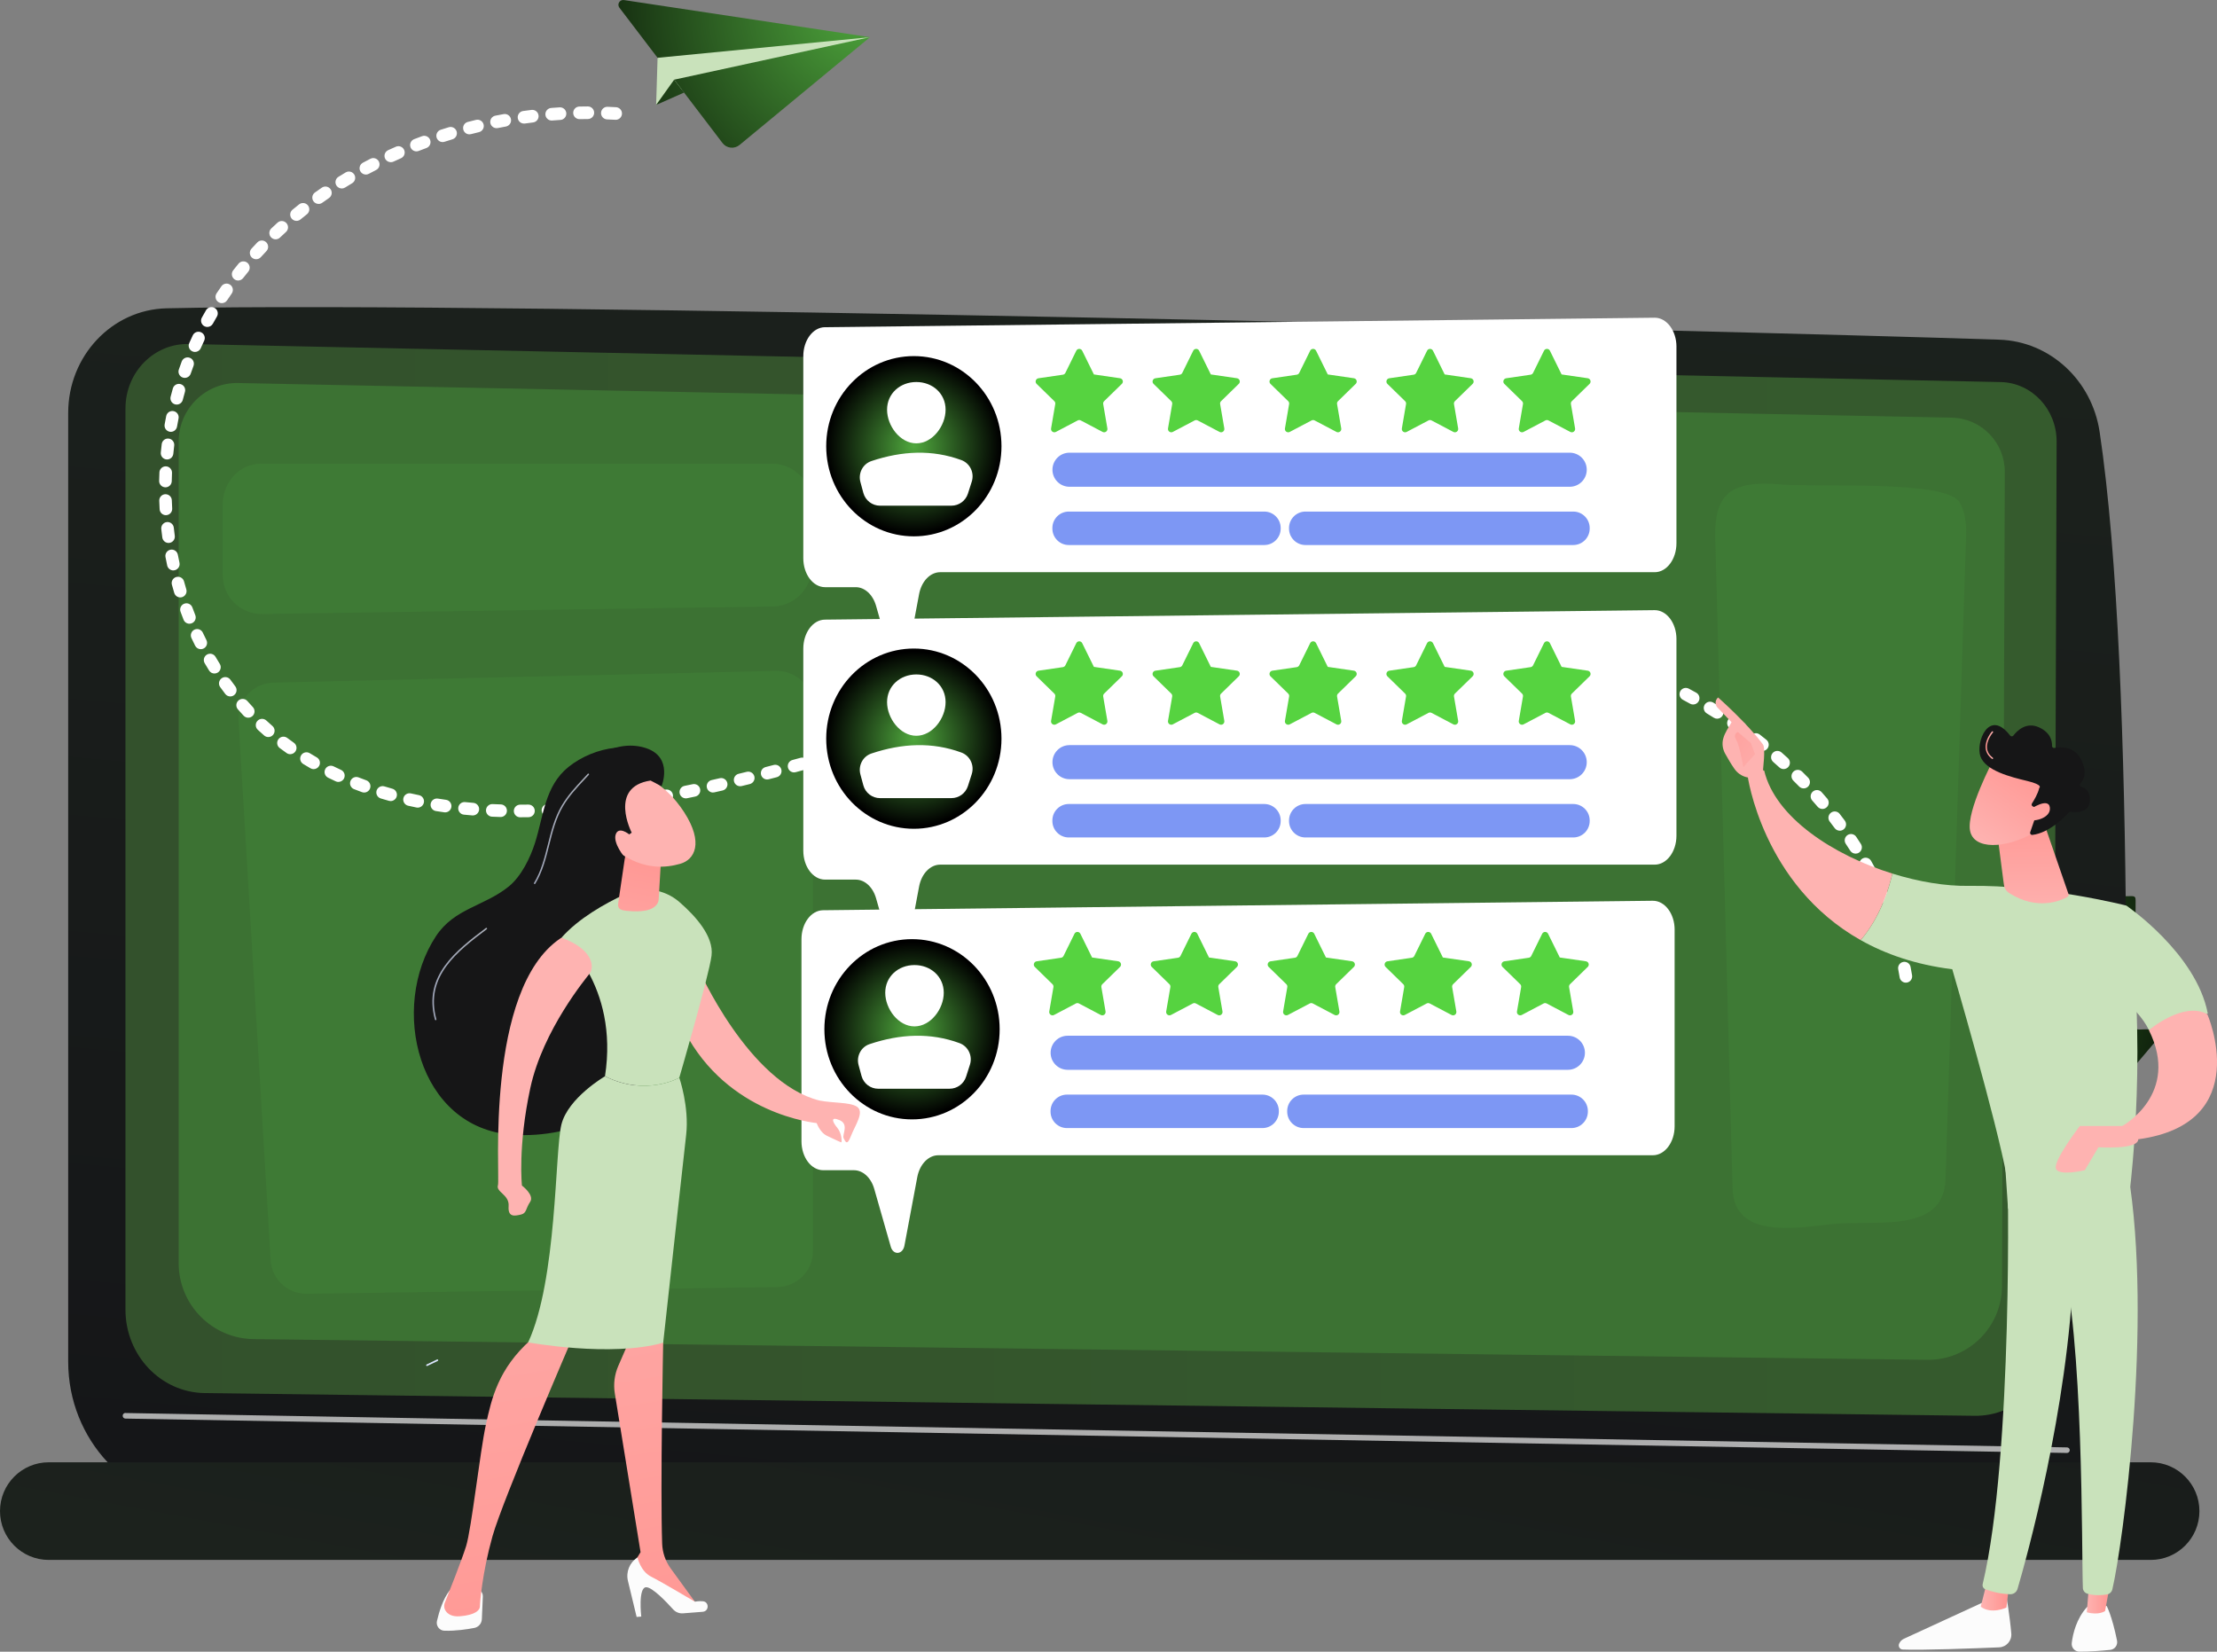 <svg xmlns="http://www.w3.org/2000/svg" width="455" height="339" viewBox="0 0 455 339" fill="none"><rect x="0" y="0" width="455" height="339" fill="#808080" stroke="none"/><g clip-path="url(#clip0_330_5508)"><path d="M420.489 227.529C420.103 228.043 420.013 228.704 419.601 229.214C418.725 230.313 417.602 230.909 416.209 231.003C415.977 231.018 415.745 231.014 415.513 231.014C395.053 231.014 374.592 231.011 354.128 231.022C352.151 231.022 350.616 230.313 349.669 228.524C349.291 227.811 349.19 227.03 349.194 226.231C349.194 221.977 349.194 217.727 349.194 213.473C349.194 211.166 350.234 209.699 352.417 208.885C352.518 208.848 352.653 208.848 352.675 208.698H416.726C417.407 208.975 418.123 209.155 418.733 209.621C419.65 210.322 420.084 211.305 420.485 212.322V227.526L420.489 227.529ZM384.843 228.786C395.124 228.786 405.405 228.786 415.682 228.786C417.385 228.786 418.257 227.92 418.257 226.224C418.257 221.992 418.257 217.761 418.257 213.529C418.257 211.789 417.396 210.934 415.644 210.934C395.109 210.934 374.57 210.934 354.034 210.934C352.286 210.934 351.425 211.789 351.425 213.533C351.425 217.716 351.425 221.902 351.425 226.085C351.425 227.968 352.249 228.786 354.143 228.786C364.375 228.786 374.611 228.786 384.843 228.786Z" fill="url(#paint0_radial_330_5508)"></path><path d="M420.489 252.082C420.219 252.607 420.002 253.166 419.673 253.646C418.875 254.798 417.744 255.424 416.348 255.544C416.093 255.567 415.839 255.567 415.584 255.567C395.094 255.567 374.603 255.567 354.113 255.574C352.129 255.574 350.605 254.847 349.665 253.057C349.313 252.39 349.201 251.65 349.201 250.9C349.201 246.575 349.19 242.253 349.205 237.928C349.216 235.145 351.111 233.254 353.9 233.254C374.529 233.246 395.161 233.25 415.79 233.254C418.119 233.254 419.691 234.451 420.35 236.679C420.376 236.769 420.38 236.859 420.492 236.878V252.082H420.489ZM384.772 253.339C395.075 253.339 405.378 253.339 415.682 253.339C417.385 253.339 418.257 252.472 418.257 250.776C418.257 246.545 418.257 242.313 418.257 238.082C418.257 236.341 417.396 235.482 415.648 235.482C395.113 235.482 374.574 235.482 354.038 235.482C352.286 235.482 351.425 236.338 351.425 238.078C351.425 242.261 351.425 246.447 351.425 250.63C351.425 252.517 352.249 253.335 354.139 253.335C364.349 253.335 374.559 253.335 384.772 253.335V253.339Z" fill="url(#paint1_radial_330_5508)"></path><path d="M420.489 276.631C420.219 277.156 420.002 277.715 419.673 278.195C418.875 279.347 417.744 279.973 416.348 280.093C416.093 280.116 415.839 280.116 415.584 280.116C395.094 280.116 374.603 280.116 354.113 280.123C352.129 280.123 350.605 279.395 349.665 277.606C349.313 276.938 349.201 276.199 349.201 275.449C349.201 271.124 349.19 266.802 349.205 262.477C349.216 259.693 351.111 257.803 353.9 257.803C374.529 257.795 395.161 257.799 415.79 257.803C418.119 257.803 419.691 258.999 420.35 261.228C420.376 261.318 420.38 261.408 420.492 261.426V276.631H420.489ZM384.839 260.031C374.559 260.031 364.278 260.031 353.997 260.031C352.294 260.031 351.421 260.897 351.421 262.597C351.421 266.828 351.421 271.06 351.421 275.291C351.421 277.032 352.282 277.887 354.034 277.887C374.57 277.887 395.109 277.887 415.644 277.887C417.392 277.887 418.254 277.032 418.254 275.288C418.254 271.105 418.254 266.918 418.254 262.736C418.254 260.852 417.43 260.035 415.536 260.035C405.303 260.035 395.068 260.035 384.836 260.035L384.839 260.031Z" fill="url(#paint2_radial_330_5508)"></path><path d="M384.843 228.786C374.611 228.786 364.375 228.786 354.143 228.786C352.249 228.786 351.425 227.968 351.425 226.085C351.425 221.902 351.425 217.716 351.425 213.533C351.425 211.793 352.286 210.934 354.034 210.934C374.57 210.934 395.109 210.934 415.644 210.934C417.396 210.934 418.257 211.789 418.257 213.529C418.257 217.761 418.257 221.992 418.257 226.224C418.257 227.92 417.385 228.786 415.682 228.786C405.401 228.786 395.12 228.786 384.843 228.786ZM369.238 218.748C365.599 218.748 361.96 218.744 358.321 218.751C357.509 218.751 356.996 219.22 357.015 219.884C357.033 220.526 357.52 220.935 358.303 220.965C358.419 220.968 358.535 220.965 358.651 220.965C365.719 220.965 372.791 220.965 379.86 220.965C380.137 220.965 380.418 220.953 380.684 220.89C381.137 220.785 381.384 220.451 381.459 220.004C381.526 219.61 381.372 219.276 381.065 219.021C380.74 218.748 380.343 218.748 379.946 218.748C376.378 218.748 372.806 218.748 369.238 218.748ZM408.25 223.2C410.054 223.193 411.563 221.681 411.574 219.873C411.586 218.039 410.051 216.501 408.22 216.512C406.412 216.523 404.91 218.024 404.899 219.839C404.888 221.674 406.423 223.212 408.254 223.204L408.25 223.2Z" fill="url(#paint3_radial_330_5508)"></path><path d="M384.772 253.335C374.562 253.335 364.353 253.335 354.139 253.335C352.245 253.335 351.425 252.517 351.425 250.63C351.425 246.447 351.425 242.261 351.425 238.078C351.425 236.338 352.286 235.482 354.038 235.482C374.574 235.482 395.113 235.482 415.648 235.482C417.396 235.482 418.257 236.338 418.257 238.082C418.257 242.313 418.257 246.545 418.257 250.776C418.257 252.472 417.385 253.339 415.682 253.339C405.378 253.339 395.075 253.339 384.772 253.339V253.335ZM369.257 245.513C372.803 245.513 376.352 245.513 379.897 245.513C380.152 245.513 380.41 245.506 380.654 245.45C381.167 245.329 381.451 244.954 381.47 244.452C381.488 243.915 381.208 243.514 380.669 243.371C380.429 243.308 380.167 243.304 379.912 243.304C372.795 243.304 365.682 243.304 358.565 243.304C358.355 243.304 358.145 243.296 357.943 243.341C357.374 243.461 357.033 243.833 357.03 244.407C357.03 244.981 357.359 245.363 357.932 245.48C358.156 245.525 358.392 245.521 358.624 245.521C362.17 245.521 365.719 245.521 369.265 245.521L369.257 245.513ZM411.574 244.407C411.574 242.599 410.081 241.083 408.272 241.06C406.438 241.038 404.899 242.565 404.899 244.403C404.899 246.241 406.438 247.768 408.269 247.749C410.073 247.73 411.574 246.211 411.574 244.407Z" fill="url(#paint4_radial_330_5508)"></path><path d="M384.843 260.031C395.075 260.031 405.311 260.031 415.543 260.031C417.437 260.031 418.261 260.849 418.261 262.732C418.261 266.915 418.261 271.101 418.261 275.284C418.261 277.024 417.4 277.883 415.652 277.883C395.116 277.883 374.577 277.883 354.042 277.883C352.29 277.883 351.429 277.028 351.429 275.288C351.429 271.056 351.429 266.825 351.429 262.593C351.429 260.897 352.301 260.031 354.005 260.027C364.285 260.027 374.566 260.027 384.847 260.027L384.843 260.031ZM369.25 267.849C365.611 267.849 361.972 267.845 358.332 267.849C357.516 267.849 357.003 268.31 357.018 268.974C357.03 269.616 357.524 270.032 358.303 270.062C358.419 270.066 358.535 270.062 358.651 270.062C365.719 270.062 372.791 270.062 379.86 270.062C380.137 270.062 380.418 270.051 380.684 269.991C381.137 269.886 381.387 269.556 381.466 269.113C381.533 268.719 381.384 268.381 381.08 268.126C380.755 267.852 380.362 267.849 379.961 267.849C376.393 267.849 372.821 267.849 369.253 267.849H369.25ZM411.578 268.948C411.571 267.136 410.069 265.628 408.261 265.617C406.427 265.602 404.895 267.132 404.899 268.974C404.907 270.812 406.453 272.335 408.284 272.309C410.088 272.283 411.582 270.76 411.578 268.952V268.948Z" fill="url(#paint5_radial_330_5508)"></path><path d="M369.238 218.748C372.806 218.748 376.378 218.748 379.946 218.748C380.343 218.748 380.74 218.748 381.065 219.021C381.372 219.277 381.522 219.61 381.459 220.004C381.384 220.447 381.137 220.781 380.684 220.89C380.418 220.953 380.133 220.965 379.86 220.965C372.791 220.968 365.719 220.965 358.651 220.965C358.535 220.965 358.419 220.965 358.302 220.965C357.52 220.935 357.03 220.522 357.015 219.884C356.996 219.22 357.509 218.755 358.321 218.751C361.96 218.744 365.599 218.748 369.238 218.748Z" fill="#C9E2BB"></path><path d="M408.25 223.2C406.419 223.208 404.884 221.674 404.895 219.835C404.907 218.024 406.408 216.519 408.216 216.508C410.047 216.497 411.582 218.035 411.571 219.869C411.56 221.677 410.051 223.185 408.246 223.197L408.25 223.2Z" fill="white"></path><path d="M369.257 245.517C365.712 245.517 362.162 245.517 358.617 245.517C358.385 245.517 358.149 245.525 357.924 245.476C357.352 245.356 357.018 244.977 357.022 244.403C357.022 243.829 357.367 243.458 357.936 243.338C358.138 243.296 358.351 243.3 358.557 243.3C365.674 243.3 372.788 243.3 379.905 243.3C380.156 243.3 380.418 243.304 380.661 243.368C381.2 243.51 381.481 243.908 381.462 244.448C381.444 244.954 381.159 245.326 380.646 245.446C380.403 245.502 380.141 245.51 379.89 245.51C376.344 245.513 372.795 245.51 369.25 245.51L369.257 245.517Z" fill="#C9E2BB"></path><path d="M411.574 244.41C411.574 246.219 410.073 247.734 408.269 247.753C406.438 247.772 404.895 246.241 404.899 244.407C404.899 242.568 406.438 241.045 408.272 241.064C410.081 241.083 411.574 242.602 411.574 244.41Z" fill="white"></path><path d="M369.246 267.849C372.814 267.849 376.386 267.849 379.953 267.849C380.354 267.849 380.747 267.849 381.073 268.126C381.376 268.381 381.526 268.719 381.459 269.113C381.38 269.556 381.133 269.889 380.676 269.991C380.41 270.051 380.126 270.062 379.852 270.062C372.784 270.062 365.712 270.062 358.643 270.062C358.527 270.062 358.411 270.062 358.295 270.062C357.516 270.032 357.026 269.616 357.011 268.974C356.996 268.31 357.509 267.852 358.325 267.849C361.964 267.841 365.603 267.849 369.242 267.849H369.246Z" fill="#C9E2BB"></path><path d="M411.574 268.948C411.582 270.756 410.088 272.279 408.28 272.305C406.449 272.331 404.903 270.808 404.895 268.97C404.888 267.132 406.423 265.602 408.257 265.613C410.066 265.624 411.567 267.136 411.574 268.944V268.948Z" fill="white"></path><path d="M438.276 197.616C438.276 201.848 438.295 206.083 438.257 210.315C438.25 211.069 438.4 211.357 439.212 211.305C440.354 211.23 441.507 211.286 442.656 211.286C443.049 211.286 443.405 211.376 443.577 211.774C443.735 212.141 443.506 212.412 443.285 212.67C440.17 216.35 437.052 220.027 433.937 223.707C433.469 224.258 433.027 224.262 432.559 223.707C429.444 220.027 426.325 216.35 423.207 212.678C422.978 212.408 422.817 212.123 422.941 211.77C423.091 211.339 423.476 211.294 423.854 211.29C425.004 211.279 426.153 211.234 427.299 211.301C428.096 211.35 428.272 211.069 428.272 210.303C428.246 201.912 428.272 193.52 428.231 185.128C428.227 184.16 428.441 183.89 429.429 183.92C432.095 183.999 434.764 183.969 437.434 183.931C438.122 183.92 438.302 184.119 438.295 184.802C438.261 189.071 438.28 193.34 438.28 197.613L438.276 197.616Z" fill="url(#paint6_radial_330_5508)"></path><path d="M340.058 207.441C340.058 210.48 340.058 213.522 340.058 216.56C340.058 217.343 340.463 217.735 341.272 217.735C341.975 217.735 342.675 217.735 343.379 217.735C343.668 217.735 343.956 217.735 344.079 218.065C344.181 218.331 344.064 218.552 343.892 218.759C341.53 221.546 339.171 224.337 336.809 227.124C336.427 227.574 336.064 227.514 335.693 227.075C333.353 224.303 331.006 221.539 328.662 218.774C328.475 218.552 328.299 218.324 328.464 218.02C328.625 217.723 328.913 217.731 329.201 217.731C330.017 217.731 330.834 217.686 331.646 217.746C332.301 217.795 332.477 217.596 332.477 216.928C332.451 210.596 332.473 204.264 332.443 197.928C332.443 197.192 332.574 196.922 333.383 196.949C335.349 197.016 337.314 196.997 339.28 196.956C339.89 196.945 340.085 197.072 340.077 197.729C340.04 200.966 340.058 204.204 340.058 207.441Z" fill="url(#paint7_radial_330_5508)"></path><path d="M356.202 179.227C356.202 176.695 356.228 174.163 356.183 171.631C356.172 170.963 356.393 170.851 356.996 170.862C359.018 170.899 361.039 170.914 363.061 170.854C363.746 170.836 363.825 171.079 363.825 171.665C363.806 176.646 363.825 181.624 363.799 186.606C363.799 187.229 363.9 187.51 364.604 187.45C365.412 187.379 366.232 187.435 367.045 187.435C367.359 187.435 367.673 187.424 367.827 187.784C367.962 188.099 367.778 188.321 367.595 188.538C365.27 191.28 362.934 194.023 360.616 196.772C360.171 197.301 359.823 197.256 359.396 196.75C357.097 194.019 354.787 191.299 352.481 188.572C352.29 188.343 352.02 188.129 352.211 187.765C352.387 187.428 352.698 187.435 353.012 187.439C353.855 187.439 354.701 187.401 355.54 187.454C356.12 187.491 356.221 187.27 356.217 186.745C356.191 184.239 356.206 181.737 356.206 179.231L356.202 179.227Z" fill="url(#paint8_radial_330_5508)"></path><path d="M393.36 179.201C393.36 176.665 393.375 174.133 393.349 171.601C393.345 171.064 393.461 170.877 394.034 170.888C396.086 170.926 398.138 170.929 400.189 170.888C400.807 170.877 400.983 171.016 400.979 171.665C400.949 176.646 400.979 181.632 400.946 186.614C400.942 187.33 401.148 187.529 401.837 187.48C402.645 187.42 403.465 187.465 404.281 187.469C404.562 187.469 404.865 187.458 404.985 187.795C405.083 188.062 404.974 188.283 404.798 188.489C402.432 191.277 400.073 194.068 397.707 196.859C397.363 197.267 397.014 197.286 396.655 196.862C394.274 194.053 391.882 191.25 389.515 188.429C389.092 187.927 389.291 187.506 389.946 187.48C390.844 187.446 391.747 187.431 392.642 187.48C393.256 187.518 393.379 187.293 393.372 186.722C393.342 184.217 393.36 181.711 393.36 179.205V179.201Z" fill="url(#paint9_radial_330_5508)"></path><path d="M13.995 84.75V279.478C13.995 295.496 26.275 308.596 41.685 309.008C110.112 310.843 349.444 315.288 414.581 314.29C425.775 314.118 434.847 304.807 435.169 293.174C436.423 247.937 438.463 139.156 430.915 88.651C429.324 78.016 420.687 70.064 410.339 69.719C353.005 67.813 99.299 61.758 34.189 63.278C22.961 63.54 13.995 73.072 13.995 84.746V84.75Z" fill="url(#paint10_linear_330_5508)"></path><path d="M25.75 83.805V268.809C25.75 278.161 32.972 285.784 41.973 285.923L405.214 290.585C414.135 290.724 421.447 283.267 421.477 273.993L422.084 90.644C422.106 84.015 417.026 78.579 410.65 78.418L38.761 70.608C31.628 70.427 25.754 76.388 25.754 83.801L25.75 83.805Z" fill="url(#paint11_linear_330_5508)"></path><path d="M36.668 90.64V259.247C36.668 267.77 43.497 274.717 52.007 274.845L395.494 279.095C403.929 279.223 410.844 272.422 410.874 263.974L411.447 96.871C411.47 90.827 406.663 85.876 400.635 85.729L48.967 78.613C42.224 78.448 36.664 83.88 36.664 90.64H36.668Z" fill="#3C7233"></path><path opacity="0.65" d="M424.21 298.216H424.199L25.739 291.159C25.425 291.156 25.174 290.893 25.178 290.578C25.181 290.263 25.432 289.982 25.758 290.015L424.218 297.072C424.532 297.075 424.783 297.338 424.779 297.653C424.775 297.964 424.517 298.216 424.206 298.216H424.21Z" fill="white"></path><path d="M451.391 310.149C451.391 315.682 446.913 320.168 441.391 320.168H10C4.478 320.168 0 315.682 0 310.149C0 304.615 4.478 300.129 10 300.129H441.391C446.913 300.129 451.391 304.615 451.391 310.149Z" fill="url(#paint12_linear_330_5508)"></path><path d="M164.316 97.677C162.781 96.128 160.696 95.168 158.517 95.168H53.598C49.086 95.168 45.713 99.013 45.713 103.537V117.833C45.713 120.024 46.447 122.125 48.008 123.663C49.566 125.201 51.606 126.048 53.792 126.018L158.592 124.477C163.036 124.413 166.592 120.8 166.626 116.348L166.708 103.548C166.723 101.365 165.862 99.223 164.327 97.677H164.316Z" fill="#3E7A35"></path><path d="M164.589 139.79C163.178 138.409 161.246 137.655 159.277 137.7L56.106 140.108C54.118 140.153 52.227 141.009 50.88 142.476C49.532 143.942 48.835 145.893 48.955 147.885L55.544 258.639C55.777 262.556 59.045 265.598 62.961 265.542L159.576 264.157C163.582 264.101 166.843 260.83 166.843 256.816V145.038C166.843 143.061 166.001 141.17 164.589 139.786V139.79Z" fill="#3E7A35"></path><path d="M402.155 103.079C399.339 98.416 372.87 100.078 365.487 99.436C355.236 98.544 351.781 101.331 352.024 110.48C352.024 110.503 355.577 243.896 355.577 243.911C355.865 254.355 368.441 252.044 376.191 251.227C384.719 250.326 398.913 253.335 399.272 242.096C399.272 242.073 403.491 110.454 403.51 109.85C403.589 107.408 403.285 104.951 402.155 103.079Z" fill="#3E7A35"></path><path d="M391.144 201.686C390.523 201.686 389.976 201.236 389.871 200.606C389.777 200.051 389.68 199.499 389.575 198.948C389.441 198.246 389.897 197.567 390.597 197.432C391.298 197.297 391.975 197.755 392.11 198.456C392.222 199.03 392.323 199.604 392.421 200.178C392.537 200.884 392.061 201.551 391.357 201.668C391.286 201.679 391.215 201.686 391.144 201.686ZM389.965 196.082C389.388 196.082 388.864 195.692 388.714 195.107C388.576 194.559 388.43 194.019 388.276 193.475C388.082 192.788 388.482 192.072 389.167 191.877C389.852 191.682 390.567 192.083 390.762 192.769C390.919 193.332 391.073 193.895 391.219 194.461C391.395 195.155 390.979 195.861 390.287 196.037C390.178 196.063 390.073 196.078 389.965 196.078V196.082ZM388.317 190.597C387.782 190.597 387.284 190.264 387.097 189.727C386.913 189.194 386.723 188.666 386.524 188.14C386.273 187.473 386.61 186.726 387.28 186.475C387.951 186.223 388.692 186.561 388.943 187.232C389.149 187.78 389.347 188.328 389.538 188.879C389.774 189.555 389.414 190.294 388.74 190.526C388.602 190.575 388.456 190.597 388.317 190.597ZM386.225 185.271C385.73 185.271 385.255 184.982 385.041 184.498C384.813 183.984 384.581 183.474 384.345 182.964C384.042 182.315 384.319 181.546 384.963 181.242C385.611 180.938 386.378 181.215 386.681 181.864C386.928 182.393 387.168 182.922 387.404 183.455C387.692 184.108 387.396 184.873 386.745 185.162C386.576 185.237 386.397 185.274 386.225 185.274V185.271ZM383.716 180.131C383.256 180.131 382.81 179.884 382.578 179.449C382.312 178.953 382.043 178.462 381.762 177.974C381.41 177.352 381.627 176.564 382.245 176.207C382.866 175.855 383.652 176.072 384.008 176.691C384.296 177.198 384.577 177.708 384.851 178.218C385.187 178.848 384.955 179.632 384.326 179.97C384.132 180.075 383.922 180.124 383.716 180.124V180.131ZM380.822 175.202C380.395 175.202 379.98 174.992 379.733 174.606C379.429 174.133 379.122 173.66 378.812 173.195C378.415 172.602 378.572 171.796 379.167 171.398C379.759 171.001 380.564 171.158 380.961 171.755C381.283 172.238 381.601 172.722 381.912 173.214C382.297 173.818 382.121 174.617 381.518 175.003C381.301 175.142 381.062 175.206 380.826 175.206L380.822 175.202ZM377.58 170.498C377.187 170.498 376.797 170.318 376.543 169.976C376.21 169.526 375.869 169.076 375.524 168.633C375.086 168.067 375.188 167.257 375.753 166.818C376.314 166.379 377.127 166.48 377.565 167.047C377.921 167.504 378.272 167.966 378.617 168.431C379.044 169.005 378.924 169.815 378.351 170.243C378.119 170.415 377.849 170.498 377.58 170.498ZM106.746 167.744C106.035 167.744 105.454 167.167 105.454 166.45C105.454 165.734 106.031 165.156 106.746 165.152C107.311 165.152 107.877 165.145 108.442 165.137H108.461C109.165 165.137 109.741 165.704 109.752 166.413C109.764 167.129 109.195 167.714 108.48 167.726C107.903 167.733 107.326 167.741 106.746 167.741V167.744ZM102.748 167.688C102.748 167.688 102.721 167.688 102.706 167.688C102.13 167.669 101.55 167.647 100.973 167.621C100.262 167.587 99.708 166.983 99.741 166.27C99.775 165.557 100.389 164.998 101.089 165.036C101.654 165.062 102.22 165.085 102.785 165.1C103.5 165.122 104.058 165.719 104.036 166.435C104.013 167.137 103.44 167.688 102.744 167.688H102.748ZM112.459 167.609C111.77 167.609 111.201 167.069 111.168 166.371C111.134 165.659 111.688 165.051 112.399 165.021C112.965 164.995 113.53 164.965 114.095 164.935C114.799 164.89 115.417 165.441 115.458 166.154C115.499 166.867 114.953 167.478 114.241 167.519C113.665 167.553 113.088 167.583 112.512 167.606C112.493 167.606 112.474 167.606 112.452 167.606L112.459 167.609ZM97.042 167.365C97.004 167.365 96.971 167.365 96.933 167.362C96.357 167.313 95.78 167.26 95.204 167.204C94.492 167.133 93.976 166.499 94.047 165.786C94.118 165.073 94.747 164.556 95.458 164.627C96.02 164.683 96.581 164.736 97.147 164.781C97.858 164.841 98.386 165.464 98.33 166.176C98.274 166.852 97.708 167.365 97.042 167.365ZM118.161 167.242C117.495 167.242 116.933 166.732 116.873 166.056C116.813 165.344 117.341 164.717 118.053 164.657C118.618 164.608 119.183 164.559 119.745 164.507C120.46 164.439 121.085 164.961 121.153 165.674C121.22 166.386 120.7 167.017 119.988 167.084C119.415 167.14 118.843 167.189 118.266 167.238C118.229 167.238 118.191 167.242 118.158 167.242H118.161ZM91.362 166.735C91.302 166.735 91.243 166.732 91.183 166.724C90.606 166.641 90.033 166.559 89.46 166.465C88.757 166.353 88.274 165.689 88.386 164.983C88.498 164.278 89.168 163.794 89.865 163.907C90.423 163.997 90.981 164.079 91.538 164.158C92.246 164.256 92.736 164.912 92.639 165.621C92.549 166.27 91.995 166.735 91.362 166.735ZM123.844 166.66C123.201 166.66 122.643 166.176 122.564 165.52C122.478 164.811 122.983 164.166 123.695 164.079C124.26 164.012 124.822 163.941 125.383 163.869C126.091 163.779 126.739 164.278 126.832 164.987C126.922 165.696 126.424 166.345 125.716 166.439C125.147 166.514 124.575 166.585 124.002 166.653C123.949 166.66 123.897 166.664 123.844 166.664V166.66ZM374.019 166.034C373.656 166.034 373.293 165.88 373.039 165.58C372.675 165.152 372.305 164.728 371.93 164.308C371.455 163.775 371.504 162.954 372.035 162.481C372.567 162.005 373.383 162.054 373.858 162.586C374.244 163.021 374.626 163.457 375 163.895C375.465 164.439 375.401 165.257 374.858 165.722C374.615 165.932 374.315 166.034 374.019 166.034ZM129.505 165.891C128.876 165.891 128.326 165.434 128.229 164.792C128.12 164.087 128.607 163.427 129.311 163.318C129.872 163.232 130.434 163.145 130.992 163.055C131.695 162.943 132.358 163.423 132.474 164.128C132.586 164.833 132.107 165.497 131.403 165.614C130.838 165.704 130.269 165.794 129.696 165.88C129.629 165.891 129.565 165.895 129.502 165.895L129.505 165.891ZM85.728 165.764C85.642 165.764 85.556 165.756 85.466 165.737C84.897 165.621 84.328 165.497 83.762 165.37C83.066 165.212 82.632 164.518 82.789 163.82C82.946 163.123 83.639 162.684 84.335 162.845C84.885 162.969 85.436 163.089 85.986 163.201C86.686 163.344 87.135 164.031 86.993 164.728C86.866 165.34 86.331 165.764 85.728 165.764ZM135.14 164.946C134.53 164.946 133.983 164.507 133.871 163.884C133.743 163.183 134.208 162.508 134.911 162.376L136.589 162.065C137.289 161.934 137.966 162.395 138.098 163.096C138.229 163.798 137.768 164.477 137.068 164.608L135.376 164.923C135.297 164.938 135.218 164.946 135.144 164.946H135.14ZM80.172 164.417C80.056 164.417 79.94 164.402 79.824 164.368C79.262 164.211 78.704 164.049 78.15 163.88C77.469 163.674 77.083 162.95 77.289 162.267C77.495 161.585 78.221 161.198 78.899 161.405C79.438 161.57 79.977 161.727 80.52 161.877C81.209 162.069 81.609 162.785 81.415 163.472C81.254 164.042 80.737 164.417 80.172 164.417ZM140.748 163.858C140.145 163.858 139.61 163.434 139.483 162.823C139.34 162.121 139.79 161.438 140.49 161.296C141.048 161.183 141.606 161.067 142.16 160.951C142.86 160.804 143.545 161.251 143.691 161.952C143.837 162.654 143.391 163.34 142.691 163.487C142.13 163.607 141.568 163.723 141.007 163.835C140.92 163.854 140.834 163.862 140.748 163.862V163.858ZM74.732 162.665C74.586 162.665 74.436 162.639 74.29 162.586C73.744 162.387 73.201 162.181 72.658 161.967C71.995 161.705 71.666 160.954 71.928 160.29C72.19 159.626 72.939 159.3 73.601 159.559C74.122 159.765 74.65 159.964 75.177 160.155C75.848 160.399 76.192 161.142 75.949 161.814C75.758 162.339 75.264 162.665 74.736 162.665H74.732ZM146.334 162.661C145.743 162.661 145.207 162.252 145.072 161.648C144.915 160.951 145.357 160.257 146.053 160.103C146.607 159.979 147.165 159.852 147.719 159.724C148.416 159.563 149.108 160.002 149.266 160.696C149.427 161.393 148.989 162.087 148.296 162.245C147.738 162.372 147.176 162.5 146.619 162.624C146.525 162.646 146.428 162.654 146.338 162.654L146.334 162.661ZM370.167 161.814C369.83 161.814 369.493 161.682 369.242 161.423C368.849 161.022 368.452 160.621 368.055 160.227C367.546 159.724 367.542 158.906 368.044 158.396C368.546 157.886 369.362 157.882 369.871 158.385C370.283 158.794 370.691 159.203 371.095 159.619C371.593 160.129 371.582 160.951 371.073 161.45C370.822 161.693 370.496 161.817 370.171 161.817L370.167 161.814ZM151.898 161.367C151.313 161.367 150.786 160.969 150.643 160.377C150.475 159.683 150.902 158.981 151.598 158.816C152.152 158.681 152.706 158.546 153.257 158.411C153.949 158.242 154.649 158.666 154.822 159.36C154.994 160.054 154.567 160.756 153.874 160.928C153.316 161.067 152.759 161.202 152.205 161.337C152.103 161.363 152.002 161.375 151.901 161.375L151.898 161.367ZM69.446 160.489C69.266 160.489 69.079 160.452 68.906 160.369C68.379 160.125 67.851 159.874 67.33 159.615C66.69 159.3 66.428 158.524 66.743 157.882C67.057 157.241 67.832 156.978 68.472 157.293C68.974 157.541 69.479 157.785 69.989 158.017C70.636 158.317 70.921 159.086 70.621 159.735C70.404 160.208 69.936 160.489 69.446 160.489ZM157.442 159.987C156.866 159.987 156.342 159.596 156.192 159.011C156.016 158.317 156.431 157.612 157.124 157.436C157.674 157.293 158.228 157.151 158.779 157.008C159.471 156.828 160.175 157.244 160.355 157.935C160.535 158.625 160.119 159.334 159.43 159.514C158.876 159.66 158.322 159.803 157.764 159.945C157.656 159.972 157.547 159.987 157.442 159.987ZM162.968 158.531C162.399 158.531 161.879 158.152 161.722 157.575C161.534 156.884 161.942 156.175 162.631 155.988L164.282 155.538C164.971 155.35 165.683 155.755 165.87 156.445C166.057 157.136 165.653 157.848 164.964 158.036L163.305 158.486C163.193 158.516 163.081 158.531 162.968 158.531ZM64.373 157.867C64.156 157.867 63.935 157.811 63.729 157.695C63.223 157.406 62.722 157.106 62.227 156.802C61.617 156.43 61.426 155.631 61.797 155.024C62.167 154.412 62.965 154.221 63.571 154.592C64.051 154.885 64.53 155.17 65.013 155.448C65.631 155.804 65.844 156.595 65.488 157.214C65.249 157.631 64.814 157.863 64.365 157.863L64.373 157.867ZM366.056 157.848C365.745 157.848 365.435 157.74 365.188 157.514C364.772 157.136 364.349 156.76 363.926 156.389C363.387 155.92 363.334 155.102 363.802 154.562C364.27 154.022 365.086 153.969 365.626 154.438C366.06 154.821 366.494 155.204 366.921 155.594C367.449 156.074 367.49 156.892 367.011 157.424C366.756 157.706 366.404 157.848 366.052 157.848H366.056ZM168.479 157.016C167.914 157.016 167.397 156.64 167.236 156.07C167.045 155.384 167.446 154.667 168.131 154.476L169.778 154.011C170.467 153.816 171.179 154.213 171.373 154.904C171.568 155.59 171.171 156.307 170.482 156.502L168.827 156.971C168.711 157.004 168.592 157.019 168.479 157.019V157.016ZM173.975 155.444C173.414 155.444 172.897 155.076 172.736 154.51C172.538 153.823 172.935 153.107 173.62 152.908L175.263 152.428C175.948 152.229 176.667 152.623 176.866 153.309C177.064 153.996 176.671 154.716 175.986 154.915L174.338 155.395C174.219 155.429 174.099 155.448 173.979 155.448L173.975 155.444ZM59.562 154.795C59.303 154.795 59.045 154.72 58.82 154.558C58.345 154.225 57.873 153.879 57.405 153.531C56.832 153.103 56.716 152.293 57.143 151.719C57.57 151.145 58.379 151.028 58.952 151.456C59.401 151.794 59.85 152.12 60.307 152.443C60.891 152.855 61.029 153.662 60.617 154.247C60.367 154.603 59.966 154.795 59.562 154.795ZM361.713 154.138C361.429 154.138 361.144 154.045 360.905 153.853C360.466 153.501 360.021 153.152 359.575 152.807C359.01 152.368 358.909 151.557 359.343 150.991C359.781 150.424 360.59 150.323 361.155 150.758C361.612 151.115 362.069 151.471 362.518 151.835C363.076 152.281 363.166 153.095 362.717 153.654C362.462 153.973 362.088 154.138 361.709 154.138H361.713ZM179.46 153.834C178.902 153.834 178.389 153.471 178.221 152.908C178.019 152.221 178.408 151.501 179.093 151.299L180.737 150.811C181.422 150.605 182.141 150.995 182.343 151.681C182.545 152.368 182.159 153.088 181.474 153.29L179.831 153.782C179.707 153.819 179.584 153.834 179.464 153.834H179.46ZM184.937 152.195C184.383 152.195 183.87 151.835 183.702 151.272C183.496 150.59 183.882 149.866 184.567 149.659L186.207 149.164C186.888 148.958 187.611 149.344 187.817 150.031C188.022 150.713 187.637 151.437 186.952 151.644L185.308 152.139C185.185 152.176 185.057 152.195 184.934 152.195H184.937ZM55.065 151.276C54.766 151.276 54.462 151.171 54.219 150.961C53.777 150.575 53.339 150.184 52.909 149.787C52.385 149.303 52.351 148.481 52.834 147.956C53.317 147.431 54.137 147.397 54.661 147.881C55.073 148.26 55.488 148.635 55.911 149.003C56.45 149.472 56.507 150.289 56.042 150.83C55.788 151.126 55.428 151.276 55.065 151.276ZM357.161 150.691C356.902 150.691 356.64 150.612 356.412 150.451C355.951 150.124 355.491 149.802 355.027 149.483C354.439 149.078 354.289 148.271 354.69 147.682C355.094 147.093 355.899 146.943 356.487 147.345C356.966 147.671 357.438 148.005 357.909 148.339C358.49 148.751 358.628 149.562 358.213 150.143C357.962 150.499 357.561 150.687 357.157 150.687L357.161 150.691ZM190.407 150.537C189.853 150.537 189.34 150.177 189.172 149.618C188.966 148.935 189.352 148.211 190.033 148.005L191.673 147.506C192.354 147.3 193.077 147.686 193.283 148.369C193.489 149.051 193.103 149.775 192.422 149.982L190.782 150.481C190.658 150.518 190.531 150.537 190.407 150.537ZM195.877 148.875C195.323 148.875 194.81 148.515 194.642 147.956C194.436 147.273 194.821 146.549 195.503 146.343L197.143 145.844C197.824 145.634 198.547 146.024 198.752 146.707C198.958 147.39 198.573 148.114 197.891 148.32L196.252 148.819C196.128 148.856 196.001 148.875 195.877 148.875ZM352.413 147.51C352.178 147.51 351.942 147.446 351.728 147.311C351.253 147.011 350.77 146.714 350.287 146.422C349.677 146.05 349.482 145.255 349.849 144.644C350.219 144.032 351.013 143.837 351.623 144.205C352.118 144.505 352.612 144.809 353.102 145.12C353.705 145.499 353.888 146.302 353.507 146.906C353.259 147.296 352.84 147.51 352.413 147.51ZM50.951 147.307C50.606 147.307 50.262 147.168 50.007 146.898C49.607 146.471 49.214 146.035 48.828 145.597C48.356 145.06 48.405 144.242 48.94 143.77C49.476 143.297 50.292 143.346 50.764 143.882C51.134 144.302 51.509 144.715 51.891 145.124C52.377 145.645 52.351 146.463 51.831 146.954C51.58 147.187 51.265 147.303 50.947 147.303L50.951 147.307ZM201.347 147.217C200.793 147.217 200.28 146.857 200.111 146.294C199.906 145.612 200.291 144.888 200.976 144.681L202.62 144.186C203.301 143.98 204.024 144.37 204.23 145.053C204.436 145.735 204.046 146.459 203.365 146.666L201.725 147.161C201.602 147.198 201.474 147.217 201.351 147.217H201.347ZM206.821 145.574C206.263 145.574 205.75 145.21 205.581 144.647C205.379 143.961 205.769 143.241 206.454 143.038L208.101 142.55C208.786 142.348 209.505 142.738 209.707 143.424C209.909 144.111 209.52 144.831 208.835 145.034L207.191 145.521C207.068 145.559 206.944 145.574 206.824 145.574H206.821ZM347.494 144.599C347.28 144.599 347.067 144.546 346.869 144.437C346.374 144.164 345.88 143.893 345.379 143.627C344.75 143.293 344.51 142.509 344.843 141.875C345.18 141.245 345.963 141.005 346.592 141.339C347.105 141.613 347.61 141.886 348.119 142.168C348.744 142.513 348.969 143.301 348.625 143.927C348.389 144.355 347.947 144.595 347.494 144.595V144.599ZM212.302 143.961C211.74 143.961 211.227 143.593 211.062 143.027C210.864 142.34 211.257 141.62 211.942 141.421L213.593 140.945C214.278 140.746 214.993 141.144 215.192 141.83C215.39 142.517 214.993 143.233 214.308 143.432L212.665 143.908C212.545 143.942 212.421 143.961 212.302 143.961ZM47.259 142.941C46.87 142.941 46.488 142.764 46.233 142.434C45.878 141.969 45.53 141.5 45.189 141.024C44.773 140.442 44.904 139.636 45.481 139.216C46.061 138.795 46.866 138.93 47.285 139.508C47.611 139.962 47.944 140.412 48.285 140.859C48.719 141.425 48.611 142.239 48.045 142.674C47.81 142.854 47.536 142.941 47.263 142.941H47.259ZM217.794 142.385C217.229 142.385 216.712 142.014 216.551 141.44C216.356 140.754 216.757 140.037 217.446 139.842L219.101 139.377C219.789 139.186 220.501 139.587 220.692 140.277C220.883 140.967 220.482 141.68 219.793 141.871L218.146 142.333C218.03 142.367 217.91 142.382 217.794 142.382V142.385ZM342.417 141.965C342.23 141.965 342.035 141.924 341.856 141.838C341.346 141.59 340.837 141.35 340.324 141.11C339.677 140.81 339.396 140.041 339.695 139.392C339.995 138.743 340.762 138.461 341.41 138.762C341.934 139.005 342.458 139.253 342.979 139.504C343.623 139.816 343.892 140.588 343.582 141.234C343.357 141.695 342.896 141.965 342.417 141.965ZM223.297 140.859C222.728 140.859 222.208 140.48 222.051 139.902C221.864 139.212 222.272 138.503 222.961 138.315L224.619 137.869C225.308 137.685 226.016 138.094 226.203 138.784C226.386 139.474 225.978 140.183 225.289 140.371L223.638 140.817C223.526 140.847 223.414 140.862 223.301 140.862L223.297 140.859ZM337.202 139.617C337.037 139.617 336.869 139.583 336.704 139.516C336.184 139.298 335.659 139.084 335.132 138.874C334.469 138.608 334.143 137.858 334.409 137.194C334.671 136.53 335.424 136.207 336.086 136.47C336.625 136.683 337.161 136.901 337.696 137.126C338.355 137.4 338.666 138.158 338.392 138.818C338.187 139.317 337.704 139.613 337.198 139.613L337.202 139.617ZM228.82 139.396C228.243 139.396 227.719 139.009 227.569 138.424C227.39 137.73 227.809 137.025 228.498 136.848L230.164 136.421C230.856 136.244 231.56 136.665 231.732 137.359C231.908 138.053 231.489 138.758 230.797 138.93L229.142 139.354C229.033 139.381 228.925 139.396 228.82 139.396ZM44.006 138.233C43.575 138.233 43.152 138.015 42.909 137.621C42.602 137.126 42.299 136.623 42.007 136.121C41.647 135.502 41.853 134.71 42.471 134.35C43.085 133.99 43.879 134.196 44.238 134.815C44.519 135.299 44.811 135.779 45.106 136.256C45.485 136.863 45.297 137.662 44.695 138.038C44.481 138.169 44.245 138.233 44.013 138.233H44.006ZM234.361 138.008C233.777 138.008 233.249 137.61 233.107 137.017C232.938 136.323 233.365 135.622 234.057 135.453C234.615 135.318 235.173 135.183 235.731 135.052C236.424 134.89 237.12 135.318 237.285 136.012C237.449 136.706 237.019 137.404 236.326 137.569C235.772 137.7 235.218 137.831 234.664 137.966C234.563 137.993 234.462 138.004 234.361 138.004V138.008ZM331.859 137.561C331.717 137.561 331.571 137.539 331.429 137.486C330.897 137.299 330.362 137.115 329.826 136.935C329.149 136.71 328.786 135.974 329.01 135.295C329.235 134.616 329.969 134.253 330.646 134.478C331.197 134.661 331.743 134.849 332.294 135.044C332.968 135.28 333.319 136.023 333.084 136.695C332.896 137.227 332.398 137.557 331.867 137.557L331.859 137.561ZM239.924 136.706C239.333 136.706 238.797 136.297 238.662 135.693C238.505 134.995 238.943 134.301 239.64 134.147C240.201 134.024 240.759 133.896 241.321 133.776C242.021 133.626 242.706 134.065 242.859 134.766C243.013 135.464 242.571 136.154 241.871 136.308C241.313 136.428 240.759 136.552 240.205 136.676C240.111 136.698 240.014 136.706 239.92 136.706H239.924ZM326.416 135.809C326.296 135.809 326.176 135.794 326.056 135.757L325.798 135.682C325.341 135.55 324.881 135.423 324.424 135.295C323.735 135.108 323.331 134.395 323.522 133.705C323.709 133.015 324.42 132.609 325.109 132.801C325.577 132.928 326.049 133.063 326.517 133.195L326.775 133.27C327.46 133.468 327.857 134.185 327.659 134.871C327.494 135.438 326.977 135.806 326.419 135.806L326.416 135.809ZM245.514 135.505C244.911 135.505 244.376 135.082 244.248 134.47C244.106 133.769 244.555 133.086 245.255 132.943C245.817 132.827 246.379 132.714 246.944 132.602C247.644 132.463 248.325 132.917 248.464 133.619C248.603 134.32 248.149 135.003 247.449 135.142C246.892 135.254 246.334 135.367 245.776 135.479C245.69 135.498 245.6 135.505 245.518 135.505H245.514ZM251.122 134.414C250.512 134.414 249.965 133.979 249.853 133.352C249.726 132.651 250.19 131.975 250.89 131.844C251.455 131.739 252.021 131.638 252.586 131.537C253.29 131.413 253.96 131.882 254.084 132.587C254.207 133.292 253.739 133.964 253.035 134.087C252.474 134.185 251.916 134.286 251.358 134.391C251.279 134.406 251.201 134.414 251.122 134.414ZM320.893 134.35C320.792 134.35 320.695 134.339 320.594 134.316C320.044 134.185 319.493 134.057 318.943 133.934C318.247 133.776 317.809 133.086 317.966 132.388C318.123 131.69 318.812 131.248 319.508 131.409C320.07 131.537 320.635 131.664 321.197 131.799C321.889 131.964 322.32 132.662 322.155 133.36C322.013 133.956 321.485 134.354 320.901 134.354L320.893 134.35ZM256.753 133.442C256.131 133.442 255.581 132.988 255.48 132.354C255.368 131.649 255.847 130.985 256.551 130.869C257.12 130.779 257.685 130.689 258.254 130.599C258.958 130.49 259.621 130.974 259.726 131.683C259.834 132.388 259.351 133.052 258.644 133.157C258.082 133.243 257.52 133.333 256.959 133.423C256.888 133.435 256.82 133.438 256.753 133.438V133.442ZM41.209 133.243C40.737 133.243 40.281 132.981 40.052 132.531C39.79 132.009 39.536 131.484 39.288 130.955C38.985 130.306 39.262 129.537 39.91 129.233C40.558 128.929 41.325 129.207 41.628 129.856C41.864 130.362 42.111 130.869 42.362 131.368C42.681 132.005 42.426 132.786 41.786 133.105C41.599 133.198 41.4 133.243 41.205 133.243H41.209ZM315.304 133.153C315.225 133.153 315.143 133.146 315.06 133.131C314.506 133.026 313.949 132.921 313.391 132.823C312.687 132.699 312.219 132.028 312.342 131.323C312.466 130.617 313.136 130.149 313.84 130.272C314.409 130.374 314.974 130.479 315.543 130.587C316.244 130.722 316.704 131.398 316.569 132.103C316.453 132.722 315.91 133.157 315.3 133.157L315.304 133.153ZM262.403 132.602C261.766 132.602 261.212 132.133 261.122 131.48C261.025 130.771 261.519 130.119 262.227 130.021C262.796 129.942 263.365 129.867 263.934 129.796C264.638 129.702 265.289 130.205 265.379 130.914C265.469 131.623 264.971 132.272 264.263 132.362C263.702 132.433 263.136 132.508 262.575 132.587C262.515 132.594 262.455 132.598 262.399 132.598L262.403 132.602ZM309.669 132.208C309.609 132.208 309.546 132.204 309.482 132.193C308.921 132.11 308.363 132.035 307.801 131.96C307.093 131.867 306.596 131.214 306.689 130.509C306.783 129.8 307.434 129.304 308.138 129.395C308.711 129.47 309.28 129.548 309.853 129.631C310.56 129.732 311.047 130.389 310.946 131.098C310.852 131.743 310.302 132.208 309.669 132.208ZM268.075 131.9C267.423 131.9 266.865 131.409 266.79 130.749C266.712 130.04 267.225 129.398 267.932 129.32C268.505 129.256 269.074 129.196 269.647 129.136C270.358 129.057 270.991 129.582 271.062 130.291C271.133 131.004 270.617 131.638 269.909 131.709C269.344 131.765 268.778 131.825 268.213 131.889C268.164 131.893 268.116 131.897 268.071 131.897L268.075 131.9ZM304.001 131.503C303.956 131.503 303.911 131.503 303.866 131.495C303.305 131.439 302.739 131.383 302.174 131.33C301.463 131.266 300.938 130.636 301.002 129.923C301.066 129.211 301.698 128.686 302.406 128.749C302.979 128.802 303.555 128.858 304.128 128.914C304.84 128.986 305.356 129.623 305.281 130.336C305.214 131.004 304.652 131.499 303.997 131.499L304.001 131.503ZM273.762 131.349C273.095 131.349 272.53 130.835 272.474 130.16C272.414 129.447 272.945 128.821 273.657 128.764C274.23 128.716 274.802 128.674 275.375 128.629C276.083 128.58 276.704 129.113 276.757 129.826C276.809 130.539 276.274 131.158 275.562 131.21C274.997 131.251 274.432 131.296 273.866 131.341C273.829 131.341 273.795 131.345 273.758 131.345L273.762 131.349ZM298.307 131.03C298.28 131.03 298.25 131.03 298.224 131.03C297.659 130.996 297.094 130.963 296.528 130.933C295.817 130.895 295.266 130.287 295.304 129.575C295.341 128.862 295.955 128.31 296.659 128.348C297.236 128.378 297.809 128.412 298.385 128.445C299.096 128.49 299.639 129.106 299.594 129.818C299.553 130.505 298.984 131.03 298.307 131.03ZM279.463 130.966C278.782 130.966 278.209 130.43 278.176 129.74C278.138 129.027 278.685 128.415 279.4 128.378C279.976 128.348 280.549 128.322 281.122 128.295C281.845 128.265 282.436 128.821 282.466 129.533C282.496 130.246 281.942 130.85 281.231 130.88C280.665 130.903 280.096 130.933 279.531 130.959C279.508 130.959 279.486 130.959 279.463 130.959V130.966ZM292.601 130.779C292.601 130.779 292.578 130.779 292.567 130.779C292.002 130.764 291.436 130.753 290.867 130.745C290.152 130.734 289.583 130.145 289.594 129.432C289.606 128.716 290.194 128.142 290.905 128.157C291.481 128.164 292.058 128.175 292.631 128.19C293.346 128.209 293.907 128.802 293.889 129.518C293.87 130.22 293.297 130.779 292.597 130.779H292.601ZM285.173 130.76C284.473 130.76 283.896 130.197 283.881 129.492C283.866 128.776 284.435 128.187 285.147 128.172C285.723 128.16 286.296 128.153 286.873 128.145C287.573 128.157 288.172 128.712 288.176 129.428C288.183 130.145 287.61 130.73 286.895 130.734C286.33 130.738 285.761 130.749 285.195 130.76C285.188 130.76 285.177 130.76 285.169 130.76H285.173ZM38.877 128.018C38.364 128.018 37.877 127.706 37.675 127.2C37.462 126.66 37.252 126.112 37.053 125.564C36.806 124.893 37.151 124.15 37.821 123.903C38.491 123.655 39.232 124 39.479 124.672C39.67 125.197 39.873 125.722 40.078 126.243C40.34 126.907 40.019 127.661 39.352 127.924C39.195 127.988 39.034 128.014 38.877 128.014V128.018ZM36.997 122.616C36.443 122.616 35.93 122.256 35.762 121.697C35.593 121.138 35.432 120.579 35.279 120.016C35.088 119.326 35.492 118.613 36.181 118.426C36.87 118.238 37.581 118.639 37.769 119.33C37.918 119.87 38.072 120.41 38.233 120.947C38.439 121.629 38.053 122.353 37.368 122.56C37.244 122.597 37.117 122.616 36.993 122.616H36.997ZM35.571 117.075C34.975 117.075 34.44 116.659 34.309 116.051C34.186 115.481 34.073 114.911 33.965 114.34C33.83 113.639 34.29 112.96 34.99 112.825C35.691 112.69 36.368 113.151 36.503 113.853C36.608 114.404 36.72 114.956 36.836 115.503C36.986 116.201 36.541 116.891 35.844 117.041C35.754 117.06 35.661 117.071 35.571 117.071V117.075ZM34.59 111.437C33.953 111.437 33.399 110.964 33.309 110.315C33.231 109.738 33.163 109.16 33.1 108.582C33.021 107.873 33.534 107.232 34.242 107.153C34.946 107.074 35.59 107.588 35.668 108.297C35.728 108.856 35.799 109.415 35.87 109.97C35.964 110.679 35.47 111.332 34.762 111.426C34.702 111.433 34.646 111.437 34.59 111.437ZM34.051 105.739C33.369 105.739 32.8 105.206 32.763 104.516C32.729 103.934 32.703 103.353 32.684 102.771C32.662 102.059 33.22 101.458 33.931 101.436C34.657 101.425 35.241 101.972 35.264 102.685C35.282 103.248 35.309 103.81 35.339 104.369C35.38 105.082 34.833 105.694 34.122 105.735C34.096 105.735 34.073 105.735 34.047 105.735L34.051 105.739ZM33.953 100.018C33.953 100.018 33.935 100.018 33.927 100.018C33.212 100.003 32.647 99.41 32.662 98.697C32.673 98.116 32.692 97.534 32.718 96.953C32.748 96.24 33.362 95.681 34.066 95.715C34.777 95.745 35.331 96.349 35.301 97.066C35.275 97.628 35.26 98.191 35.249 98.754C35.234 99.459 34.657 100.022 33.957 100.022L33.953 100.018ZM34.29 94.305C34.249 94.305 34.208 94.305 34.163 94.297C33.452 94.23 32.935 93.596 33.002 92.883C33.059 92.305 33.122 91.724 33.19 91.146C33.276 90.437 33.92 89.931 34.627 90.017C35.335 90.103 35.84 90.748 35.754 91.457C35.687 92.016 35.627 92.575 35.571 93.134C35.507 93.802 34.942 94.305 34.287 94.305H34.29ZM35.062 88.633C34.987 88.633 34.912 88.625 34.837 88.614C34.133 88.49 33.665 87.819 33.789 87.113C33.89 86.539 33.998 85.965 34.111 85.395C34.253 84.694 34.931 84.236 35.631 84.382C36.331 84.521 36.784 85.204 36.642 85.905C36.533 86.457 36.428 87.008 36.331 87.564C36.218 88.19 35.676 88.633 35.062 88.633ZM36.271 83.039C36.162 83.039 36.054 83.024 35.945 82.998C35.253 82.818 34.841 82.113 35.017 81.419C35.163 80.856 35.316 80.293 35.474 79.731C35.668 79.044 36.383 78.643 37.068 78.838C37.754 79.033 38.154 79.749 37.956 80.436C37.802 80.976 37.656 81.52 37.514 82.064C37.364 82.649 36.84 83.036 36.263 83.036L36.271 83.039ZM37.922 77.559C37.783 77.559 37.637 77.536 37.499 77.487C36.825 77.255 36.469 76.516 36.702 75.841C36.892 75.289 37.091 74.741 37.293 74.194C37.544 73.526 38.289 73.185 38.955 73.436C39.622 73.687 39.962 74.434 39.712 75.102C39.513 75.627 39.326 76.156 39.142 76.688C38.959 77.225 38.457 77.559 37.922 77.559ZM40.015 72.236C39.839 72.236 39.663 72.198 39.491 72.123C38.839 71.834 38.544 71.069 38.836 70.416C39.071 69.883 39.315 69.355 39.566 68.826C39.873 68.18 40.64 67.903 41.288 68.21C41.932 68.518 42.209 69.287 41.902 69.936C41.662 70.442 41.426 70.953 41.202 71.466C40.988 71.951 40.517 72.236 40.019 72.236H40.015ZM42.553 67.108C42.343 67.108 42.126 67.055 41.932 66.946C41.306 66.601 41.078 65.813 41.426 65.187C41.707 64.677 41.995 64.166 42.291 63.664C42.654 63.049 43.444 62.842 44.058 63.202C44.672 63.566 44.878 64.358 44.519 64.973C44.234 65.457 43.957 65.945 43.688 66.436C43.452 66.864 43.01 67.104 42.557 67.104L42.553 67.108ZM45.526 62.216C45.279 62.216 45.032 62.145 44.811 61.998C44.215 61.6 44.054 60.798 44.451 60.201C44.773 59.714 45.103 59.233 45.44 58.757C45.852 58.172 46.657 58.029 47.24 58.442C47.825 58.851 47.967 59.661 47.555 60.246C47.233 60.708 46.915 61.173 46.604 61.642C46.357 62.017 45.945 62.219 45.526 62.219V62.216ZM48.877 57.575C48.596 57.575 48.319 57.485 48.079 57.301C47.518 56.859 47.42 56.045 47.858 55.482C48.218 55.025 48.581 54.567 48.952 54.117C49.404 53.565 50.217 53.483 50.771 53.937C51.321 54.391 51.404 55.205 50.951 55.76C50.595 56.195 50.243 56.634 49.895 57.076C49.64 57.403 49.262 57.572 48.877 57.572V57.575ZM52.568 53.205C52.257 53.205 51.947 53.093 51.696 52.867C51.168 52.387 51.13 51.566 51.613 51.037C52.007 50.605 52.4 50.181 52.804 49.761C53.294 49.244 54.114 49.225 54.631 49.72C55.148 50.215 55.166 51.033 54.672 51.551C54.283 51.96 53.901 52.368 53.523 52.785C53.268 53.066 52.92 53.205 52.568 53.205ZM56.57 49.12C56.23 49.12 55.885 48.985 55.631 48.715C55.14 48.197 55.163 47.376 55.679 46.884C56.102 46.483 56.525 46.089 56.956 45.699C57.484 45.218 58.3 45.256 58.779 45.789C59.258 46.318 59.217 47.135 58.689 47.616C58.274 47.995 57.862 48.377 57.454 48.764C57.203 49 56.885 49.12 56.567 49.12H56.57ZM60.853 45.335C60.479 45.335 60.108 45.173 59.854 44.862C59.401 44.311 59.479 43.493 60.03 43.039C60.479 42.671 60.928 42.307 61.385 41.947C61.947 41.505 62.759 41.602 63.201 42.161C63.643 42.724 63.545 43.538 62.987 43.98C62.546 44.329 62.108 44.682 61.673 45.038C61.434 45.237 61.142 45.335 60.853 45.335ZM65.387 41.853C64.983 41.853 64.586 41.666 64.335 41.313C63.92 40.732 64.054 39.922 64.635 39.509C65.106 39.171 65.582 38.837 66.057 38.511C66.645 38.106 67.45 38.26 67.855 38.849C68.259 39.438 68.105 40.244 67.517 40.649C67.053 40.968 66.593 41.291 66.136 41.617C65.908 41.779 65.646 41.857 65.387 41.857V41.853ZM70.142 38.684C69.711 38.684 69.288 38.466 69.041 38.072C68.667 37.465 68.854 36.666 69.461 36.29C69.951 35.986 70.449 35.683 70.947 35.386C71.561 35.022 72.355 35.225 72.718 35.84C73.081 36.455 72.879 37.251 72.265 37.614C71.782 37.903 71.299 38.196 70.82 38.492C70.606 38.624 70.374 38.687 70.142 38.687V38.684ZM75.088 35.829C74.627 35.829 74.182 35.581 73.946 35.146C73.609 34.516 73.848 33.732 74.477 33.394C74.987 33.12 75.499 32.854 76.016 32.588C76.653 32.261 77.431 32.513 77.753 33.151C78.079 33.788 77.825 34.569 77.192 34.891C76.69 35.146 76.192 35.409 75.694 35.675C75.499 35.78 75.29 35.829 75.088 35.829ZM80.202 33.289C79.711 33.289 79.243 33.008 79.026 32.535C78.731 31.886 79.015 31.117 79.663 30.821C80.191 30.581 80.719 30.341 81.25 30.112C81.905 29.827 82.665 30.127 82.95 30.783C83.234 31.44 82.935 32.201 82.28 32.486C81.763 32.712 81.25 32.94 80.737 33.177C80.561 33.255 80.382 33.293 80.198 33.293L80.202 33.289ZM85.462 31.065C84.945 31.065 84.455 30.75 84.257 30.236C83.998 29.568 84.331 28.818 84.994 28.563C85.533 28.352 86.076 28.15 86.619 27.951C87.289 27.703 88.03 28.049 88.277 28.72C88.525 29.392 88.18 30.134 87.51 30.382C86.982 30.577 86.454 30.776 85.93 30.978C85.776 31.038 85.619 31.065 85.466 31.065H85.462ZM90.846 29.159C90.299 29.159 89.79 28.81 89.614 28.259C89.397 27.58 89.771 26.848 90.449 26.631C90.999 26.454 91.553 26.282 92.107 26.113C92.789 25.907 93.511 26.293 93.717 26.98C93.923 27.666 93.538 28.386 92.853 28.593C92.313 28.754 91.774 28.923 91.239 29.095C91.108 29.137 90.973 29.159 90.846 29.159ZM96.334 27.572C95.758 27.572 95.234 27.186 95.084 26.601C94.904 25.907 95.323 25.201 96.012 25.025C96.574 24.879 97.135 24.74 97.697 24.605C98.39 24.436 99.086 24.867 99.254 25.561C99.419 26.256 98.993 26.957 98.3 27.122C97.753 27.253 97.203 27.388 96.66 27.531C96.551 27.557 96.443 27.572 96.338 27.572H96.334ZM101.905 26.304C101.302 26.304 100.76 25.877 100.64 25.261C100.501 24.56 100.958 23.877 101.658 23.742C102.227 23.63 102.796 23.521 103.365 23.419C104.069 23.292 104.739 23.761 104.867 24.466C104.994 25.171 104.526 25.843 103.822 25.97C103.268 26.072 102.714 26.173 102.16 26.285C102.074 26.3 101.991 26.312 101.909 26.312L101.905 26.304ZM107.54 25.359C106.903 25.359 106.349 24.89 106.263 24.241C106.166 23.532 106.66 22.879 107.368 22.782C107.94 22.703 108.517 22.628 109.09 22.561C109.805 22.474 110.441 22.981 110.527 23.693C110.614 24.402 110.108 25.048 109.397 25.134C108.835 25.201 108.277 25.273 107.72 25.352C107.66 25.359 107.6 25.363 107.54 25.363V25.359ZM113.223 24.74C112.557 24.74 111.991 24.226 111.935 23.547C111.879 22.834 112.411 22.212 113.122 22.155C113.699 22.11 114.279 22.069 114.855 22.032C115.57 21.99 116.181 22.53 116.226 23.243C116.271 23.956 115.728 24.571 115.016 24.616C114.455 24.65 113.889 24.691 113.328 24.736C113.294 24.736 113.26 24.74 113.223 24.74ZM126.36 24.586C126.334 24.586 126.312 24.586 126.286 24.586C125.724 24.552 125.159 24.526 124.597 24.507C123.886 24.481 123.328 23.877 123.354 23.164C123.38 22.452 123.976 21.896 124.694 21.919C125.275 21.942 125.851 21.968 126.432 22.002C127.143 22.043 127.689 22.654 127.648 23.367C127.611 24.057 127.038 24.59 126.36 24.59V24.586ZM118.932 24.455C118.232 24.455 117.656 23.892 117.641 23.187C117.626 22.47 118.191 21.881 118.906 21.866C119.487 21.855 120.063 21.848 120.643 21.844H120.647C121.359 21.844 121.935 22.422 121.939 23.134C121.939 23.851 121.366 24.432 120.651 24.432C120.086 24.432 119.524 24.44 118.959 24.451C118.951 24.451 118.94 24.451 118.932 24.451V24.455Z" fill="white"></path><path d="M134.956 11.858L134.661 21.536L141.328 17.575L134.956 11.858Z" fill="#C9E2BB"></path><path d="M178.55 7.63L151.774 29.756C151.261 30.179 150.598 30.375 149.939 30.299C149.281 30.224 148.678 29.883 148.277 29.35L127.12 1.579C126.877 1.26 126.851 0.829 127.057 0.484C127.259 0.139 127.652 -0.045 128.045 0.011L178.55 7.634V7.63Z" fill="url(#paint13_radial_330_5508)"></path><path d="M134.96 11.862L178.55 7.63L138.36 16.352L138.165 19.034L134.96 11.862Z" fill="#C9E2BB"></path><path d="M140.396 19L134.661 21.536L138.36 16.352L140.396 19Z" fill="url(#paint14_radial_330_5508)"></path><path d="M344.061 71.163V111.493C344.061 114.779 342.061 117.443 339.598 117.443H192.957C190.909 117.443 189.123 119.3 188.625 121.952L185.993 135.993C185.645 137.854 183.702 138.011 183.189 136.215L179.797 124.349C179.138 122.042 177.476 120.515 175.626 120.515H169.325C166.858 120.515 164.863 117.852 164.863 114.566V73.106C164.863 69.839 166.839 67.183 169.288 67.156L339.561 65.209C342.043 65.179 344.064 67.854 344.064 71.159L344.061 71.163Z" fill="white"></path><path d="M169.565 91.585C169.565 101.8 177.618 110.083 187.551 110.083C197.483 110.083 205.536 101.804 205.536 91.585C205.536 81.366 197.483 73.087 187.551 73.087C177.618 73.087 169.565 81.366 169.565 91.585Z" fill="url(#paint15_radial_330_5508)"></path><path d="M194.065 84.086C194.065 87.41 191.377 90.996 188.06 90.996C184.743 90.996 182.055 87.41 182.055 84.086C182.055 80.762 184.743 78.407 188.06 78.407C191.377 78.407 194.065 80.762 194.065 84.086Z" fill="white"></path><path d="M180.61 103.788H195.267C196.809 103.788 198.176 102.79 198.648 101.316L199.438 98.848C200.014 97.04 199.074 95.081 197.296 94.428C191.332 92.242 185.162 92.523 178.846 94.631C177.075 95.22 176.094 97.118 176.581 98.923L177.188 101.166C177.607 102.715 179.011 103.792 180.613 103.792L180.61 103.788Z" fill="white"></path><path d="M215.997 96.409C215.997 98.341 217.558 99.906 219.486 99.906H322.163C324.091 99.906 325.652 98.341 325.652 96.409C325.652 94.477 324.091 92.913 322.163 92.913H219.486C217.558 92.913 215.997 94.477 215.997 96.409Z" fill="#7D97F4"></path><path d="M322.881 104.996H267.925C266.06 104.996 264.548 106.511 264.548 108.38V108.481C264.548 110.35 266.06 111.865 267.925 111.865H322.881C324.747 111.865 326.258 110.35 326.258 108.481V108.38C326.258 106.511 324.747 104.996 322.881 104.996Z" fill="#7D97F4"></path><path d="M259.471 104.996H219.348C217.489 104.996 215.982 106.506 215.982 108.368V108.492C215.982 110.355 217.489 111.865 219.348 111.865H259.471C261.33 111.865 262.837 110.355 262.837 108.492V108.368C262.837 106.506 261.33 104.996 259.471 104.996Z" fill="#7D97F4"></path><path d="M230.242 78.789C230.426 78.609 230.493 78.339 230.415 78.095C230.336 77.851 230.123 77.671 229.868 77.634L224.503 76.854L222.103 71.984C221.991 71.752 221.755 71.606 221.497 71.606C221.238 71.606 221.002 71.752 220.89 71.984L218.648 76.535C218.55 76.734 218.359 76.872 218.138 76.906L213.125 77.638C212.871 77.675 212.657 77.855 212.579 78.099C212.5 78.343 212.564 78.613 212.751 78.793L216.379 82.334C216.54 82.488 216.611 82.713 216.573 82.934L215.716 87.935C215.671 88.19 215.776 88.445 215.986 88.599C216.195 88.749 216.469 88.772 216.697 88.651L221.178 86.292C221.377 86.187 221.613 86.187 221.807 86.292L226.289 88.651C226.517 88.772 226.794 88.753 227 88.599C227.21 88.449 227.311 88.19 227.27 87.935L226.412 82.934C226.375 82.713 226.446 82.492 226.607 82.334L230.235 78.793L230.242 78.789Z" fill="#56D340"></path><path d="M254.241 78.789C254.424 78.609 254.492 78.339 254.413 78.095C254.334 77.851 254.121 77.671 253.866 77.634L248.501 76.854L246.102 71.984C245.989 71.752 245.753 71.606 245.495 71.606C245.237 71.606 245.001 71.752 244.889 71.984L242.646 76.535C242.549 76.734 242.358 76.872 242.137 76.906L237.124 77.638C236.869 77.675 236.656 77.855 236.577 78.099C236.498 78.343 236.562 78.613 236.749 78.793L240.377 82.334C240.538 82.488 240.609 82.713 240.572 82.934L239.714 87.935C239.67 88.19 239.774 88.445 239.984 88.599C240.194 88.749 240.467 88.772 240.695 88.651L245.177 86.292C245.375 86.187 245.607 86.187 245.806 86.292L250.287 88.651C250.516 88.772 250.793 88.753 250.999 88.599C251.208 88.449 251.309 88.19 251.268 87.935L250.411 82.934C250.373 82.713 250.444 82.492 250.605 82.334L254.233 78.793L254.241 78.789Z" fill="#56D340"></path><path d="M278.239 78.789C278.423 78.609 278.49 78.339 278.411 78.095C278.333 77.851 278.119 77.671 277.865 77.634L272.5 76.854L270.1 71.984C269.988 71.752 269.752 71.606 269.493 71.606C269.235 71.606 268.999 71.752 268.887 71.984L266.644 76.535C266.547 76.734 266.356 76.872 266.135 76.906L261.122 77.638C260.868 77.675 260.654 77.855 260.575 78.099C260.497 78.343 260.561 78.613 260.748 78.793L264.376 82.334C264.537 82.488 264.608 82.713 264.57 82.934L263.713 87.935C263.668 88.19 263.773 88.445 263.982 88.599C264.192 88.749 264.465 88.772 264.694 88.651L269.175 86.292C269.374 86.187 269.61 86.187 269.804 86.292L274.286 88.651C274.514 88.772 274.791 88.753 274.997 88.599C275.207 88.449 275.308 88.19 275.267 87.935L274.409 82.934C274.372 82.713 274.443 82.492 274.604 82.334L278.232 78.793L278.239 78.789Z" fill="#56D340"></path><path d="M302.234 78.789C302.417 78.609 302.485 78.339 302.406 78.095C302.327 77.851 302.114 77.671 301.859 77.634L296.494 76.854L294.095 71.984C293.982 71.752 293.746 71.606 293.488 71.606C293.23 71.606 292.994 71.752 292.882 71.984L290.639 76.535C290.542 76.734 290.351 76.872 290.13 76.906L285.117 77.638C284.862 77.675 284.649 77.855 284.57 78.099C284.492 78.343 284.555 78.613 284.742 78.793L288.37 82.334C288.531 82.488 288.602 82.713 288.565 82.934L287.708 87.935C287.663 88.19 287.767 88.445 287.977 88.599C288.187 88.749 288.46 88.772 288.688 88.651L293.17 86.292C293.368 86.187 293.604 86.187 293.799 86.292L298.28 88.651C298.509 88.772 298.786 88.753 298.992 88.599C299.201 88.449 299.302 88.19 299.261 87.935L298.404 82.934C298.366 82.713 298.438 82.492 298.599 82.334L302.226 78.793L302.234 78.789Z" fill="#56D340"></path><path d="M326.232 78.789C326.416 78.609 326.483 78.339 326.404 78.095C326.326 77.851 326.112 77.671 325.858 77.634L320.493 76.854L318.093 71.984C317.981 71.752 317.745 71.606 317.487 71.606C317.228 71.606 316.992 71.752 316.88 71.984L314.637 76.535C314.54 76.734 314.349 76.872 314.128 76.906L309.115 77.638C308.861 77.675 308.647 77.855 308.569 78.099C308.49 78.343 308.554 78.613 308.741 78.793L312.369 82.334C312.53 82.488 312.601 82.713 312.563 82.934L311.706 87.935C311.661 88.19 311.766 88.445 311.975 88.599C312.185 88.749 312.458 88.772 312.687 88.651L317.168 86.292C317.367 86.187 317.599 86.187 317.797 86.292L322.279 88.651C322.507 88.772 322.784 88.753 322.99 88.599C323.2 88.449 323.301 88.19 323.26 87.935L322.402 82.934C322.365 82.713 322.436 82.492 322.597 82.334L326.225 78.793L326.232 78.789Z" fill="#56D340"></path><path d="M344.061 131.184V171.515C344.061 174.801 342.061 177.464 339.598 177.464H192.957C190.909 177.464 189.123 179.321 188.625 181.973L185.993 196.015C185.645 197.875 183.702 198.033 183.189 196.236L179.797 184.37C179.138 182.063 177.476 180.537 175.626 180.537H169.325C166.858 180.537 164.863 177.873 164.863 174.587V133.127C164.863 129.86 166.839 127.204 169.288 127.178L339.561 125.231C342.043 125.201 344.064 127.875 344.064 131.18L344.061 131.184Z" fill="white"></path><path d="M169.565 151.606C169.565 161.821 177.618 170.104 187.551 170.104C197.483 170.104 205.536 161.825 205.536 151.606C205.536 141.388 197.483 133.109 187.551 133.109C177.618 133.109 169.565 141.388 169.565 151.606Z" fill="url(#paint16_radial_330_5508)"></path><path d="M194.065 144.107C194.065 147.431 191.377 151.017 188.06 151.017C184.743 151.017 182.055 147.431 182.055 144.107C182.055 140.784 184.743 138.428 188.06 138.428C191.377 138.428 194.065 140.784 194.065 144.107Z" fill="white"></path><path d="M180.61 163.809H195.267C196.809 163.809 198.176 162.812 198.648 161.337L199.438 158.869C200.014 157.061 199.074 155.103 197.296 154.45C191.332 152.263 185.162 152.544 178.846 154.652C177.075 155.241 176.094 157.14 176.581 158.944L177.188 161.187C177.607 162.737 179.011 163.813 180.613 163.813L180.61 163.809Z" fill="white"></path><path d="M215.997 156.431C215.997 158.362 217.558 159.927 219.486 159.927H322.163C324.091 159.927 325.652 158.362 325.652 156.431C325.652 154.499 324.091 152.934 322.163 152.934H219.486C217.558 152.934 215.997 154.499 215.997 156.431Z" fill="#7D97F4"></path><path d="M322.881 165.017H267.925C266.06 165.017 264.548 166.532 264.548 168.401V168.502C264.548 170.371 266.06 171.886 267.925 171.886H322.881C324.747 171.886 326.258 170.371 326.258 168.502V168.401C326.258 166.532 324.747 165.017 322.881 165.017Z" fill="#7D97F4"></path><path d="M259.471 165.017H219.348C217.489 165.017 215.982 166.527 215.982 168.39V168.514C215.982 170.376 217.489 171.886 219.348 171.886H259.471C261.33 171.886 262.837 170.376 262.837 168.514V168.39C262.837 166.527 261.33 165.017 259.471 165.017Z" fill="#7D97F4"></path><path d="M230.242 138.81C230.426 138.63 230.493 138.36 230.415 138.117C230.336 137.873 230.123 137.693 229.868 137.655L224.503 136.875L222.103 132.006C221.991 131.773 221.755 131.627 221.497 131.627C221.238 131.627 221.002 131.773 220.89 132.006L218.648 136.556C218.55 136.755 218.359 136.894 218.138 136.927L213.125 137.659C212.871 137.696 212.657 137.876 212.579 138.12C212.5 138.364 212.564 138.634 212.751 138.814L216.379 142.356C216.54 142.509 216.611 142.734 216.573 142.956L215.716 147.956C215.671 148.211 215.776 148.466 215.986 148.62C216.195 148.77 216.469 148.793 216.697 148.673L221.178 146.313C221.377 146.208 221.613 146.208 221.807 146.313L226.289 148.673C226.517 148.793 226.794 148.774 227 148.62C227.21 148.47 227.311 148.211 227.27 147.956L226.412 142.956C226.375 142.734 226.446 142.513 226.607 142.356L230.235 138.814L230.242 138.81Z" fill="#56D340"></path><path d="M254.241 138.81C254.424 138.63 254.492 138.36 254.413 138.117C254.334 137.873 254.121 137.693 253.866 137.655L248.501 136.875L246.102 132.006C245.989 131.773 245.753 131.627 245.495 131.627C245.237 131.627 245.001 131.773 244.889 132.006L242.646 136.556C242.549 136.755 242.358 136.894 242.137 136.927L237.124 137.659C236.869 137.696 236.656 137.876 236.577 138.12C236.498 138.364 236.562 138.634 236.749 138.814L240.377 142.356C240.538 142.509 240.609 142.734 240.572 142.956L239.714 147.956C239.67 148.211 239.774 148.466 239.984 148.62C240.194 148.77 240.467 148.793 240.695 148.673L245.177 146.313C245.375 146.208 245.607 146.208 245.806 146.313L250.287 148.673C250.516 148.793 250.793 148.774 250.999 148.62C251.208 148.47 251.309 148.211 251.268 147.956L250.411 142.956C250.373 142.734 250.444 142.513 250.605 142.356L254.233 138.814L254.241 138.81Z" fill="#56D340"></path><path d="M278.239 138.81C278.423 138.63 278.49 138.36 278.411 138.117C278.333 137.873 278.119 137.693 277.865 137.655L272.5 136.875L270.1 132.006C269.988 131.773 269.752 131.627 269.493 131.627C269.235 131.627 268.999 131.773 268.887 132.006L266.644 136.556C266.547 136.755 266.356 136.894 266.135 136.927L261.122 137.659C260.868 137.696 260.654 137.876 260.575 138.12C260.497 138.364 260.561 138.634 260.748 138.814L264.376 142.356C264.537 142.509 264.608 142.734 264.57 142.956L263.713 147.956C263.668 148.211 263.773 148.466 263.982 148.62C264.192 148.77 264.465 148.793 264.694 148.673L269.175 146.313C269.374 146.208 269.61 146.208 269.804 146.313L274.286 148.673C274.514 148.793 274.791 148.774 274.997 148.62C275.207 148.47 275.308 148.211 275.267 147.956L274.409 142.956C274.372 142.734 274.443 142.513 274.604 142.356L278.232 138.814L278.239 138.81Z" fill="#56D340"></path><path d="M302.234 138.81C302.417 138.63 302.485 138.36 302.406 138.117C302.327 137.873 302.114 137.693 301.859 137.655L296.494 136.875L294.095 132.006C293.982 131.773 293.746 131.627 293.488 131.627C293.23 131.627 292.994 131.773 292.882 132.006L290.639 136.556C290.542 136.755 290.351 136.894 290.13 136.927L285.117 137.659C284.862 137.696 284.649 137.876 284.57 138.12C284.492 138.364 284.555 138.634 284.742 138.814L288.37 142.356C288.531 142.509 288.602 142.734 288.565 142.956L287.708 147.956C287.663 148.211 287.767 148.466 287.977 148.62C288.187 148.77 288.46 148.793 288.688 148.673L293.17 146.313C293.368 146.208 293.604 146.208 293.799 146.313L298.28 148.673C298.509 148.793 298.786 148.774 298.992 148.62C299.201 148.47 299.302 148.211 299.261 147.956L298.404 142.956C298.366 142.734 298.438 142.513 298.599 142.356L302.226 138.814L302.234 138.81Z" fill="#56D340"></path><path d="M326.232 138.81C326.416 138.63 326.483 138.36 326.404 138.117C326.326 137.873 326.112 137.693 325.858 137.655L320.493 136.875L318.093 132.006C317.981 131.773 317.745 131.627 317.487 131.627C317.228 131.627 316.992 131.773 316.88 132.006L314.637 136.556C314.54 136.755 314.349 136.894 314.128 136.927L309.115 137.659C308.861 137.696 308.647 137.876 308.569 138.12C308.49 138.364 308.554 138.634 308.741 138.814L312.369 142.356C312.53 142.509 312.601 142.734 312.563 142.956L311.706 147.956C311.661 148.211 311.766 148.466 311.975 148.62C312.185 148.77 312.458 148.793 312.687 148.673L317.168 146.313C317.367 146.208 317.599 146.208 317.797 146.313L322.279 148.673C322.507 148.793 322.784 148.774 322.99 148.62C323.2 148.47 323.301 148.211 323.26 147.956L322.402 142.956C322.365 142.734 322.436 142.513 322.597 142.356L326.225 138.814L326.232 138.81Z" fill="#56D340"></path><path d="M343.686 190.83V231.161C343.686 234.447 341.687 237.11 339.224 237.11H192.583C190.535 237.11 188.749 238.967 188.251 241.619L185.619 255.661C185.271 257.521 183.328 257.679 182.815 255.882L179.423 244.017C178.764 241.709 177.101 240.183 175.252 240.183H168.951C166.484 240.183 164.488 237.519 164.488 234.233V192.773C164.488 189.506 166.465 186.85 168.914 186.824L339.186 184.877C341.668 184.847 343.69 187.522 343.69 190.826L343.686 190.83Z" fill="white"></path><path d="M169.191 211.252C169.191 221.467 177.244 229.75 187.176 229.75C197.109 229.75 205.162 221.471 205.162 211.252C205.162 201.034 197.109 192.755 187.176 192.755C177.244 192.755 169.191 201.034 169.191 211.252Z" fill="url(#paint17_radial_330_5508)"></path><path d="M193.691 203.754C193.691 207.077 191.003 210.663 187.685 210.663C184.368 210.663 181.68 207.077 181.68 203.754C181.68 200.43 184.368 198.074 187.685 198.074C191.003 198.074 193.691 200.43 193.691 203.754Z" fill="white"></path><path d="M180.235 223.456H194.892C196.435 223.456 197.802 222.458 198.273 220.983L199.063 218.515C199.64 216.707 198.7 214.749 196.922 214.096C190.958 211.909 184.788 212.19 178.472 214.299C176.701 214.887 175.72 216.786 176.207 218.59L176.813 220.833C177.233 222.383 178.636 223.459 180.239 223.459L180.235 223.456Z" fill="white"></path><path d="M215.622 216.077C215.622 218.009 217.184 219.573 219.112 219.573H321.788C323.716 219.573 325.278 218.009 325.278 216.077C325.278 214.145 323.716 212.58 321.788 212.58H219.112C217.184 212.58 215.622 214.145 215.622 216.077Z" fill="#7D97F4"></path><path d="M322.507 224.663H267.55C265.685 224.663 264.173 226.178 264.173 228.047V228.148C264.173 230.017 265.685 231.532 267.55 231.532H322.507C324.372 231.532 325.884 230.017 325.884 228.148V228.047C325.884 226.178 324.372 224.663 322.507 224.663Z" fill="#7D97F4"></path><path d="M259.097 224.663H218.973C217.114 224.663 215.607 226.173 215.607 228.036V228.16C215.607 230.022 217.114 231.532 218.973 231.532H259.097C260.955 231.532 262.462 230.022 262.462 228.16V228.036C262.462 226.173 260.955 224.663 259.097 224.663Z" fill="#7D97F4"></path><path d="M229.868 198.457C230.051 198.277 230.119 198.006 230.04 197.763C229.962 197.519 229.748 197.339 229.494 197.301L224.129 196.521L221.729 191.652C221.616 191.419 221.381 191.273 221.122 191.273C220.864 191.273 220.628 191.419 220.516 191.652L218.273 196.202C218.176 196.401 217.985 196.54 217.764 196.573L212.751 197.305C212.496 197.342 212.283 197.523 212.204 197.766C212.126 198.01 212.189 198.28 212.376 198.46L216.004 202.002C216.165 202.155 216.236 202.381 216.199 202.602L215.342 207.602C215.297 207.857 215.402 208.113 215.611 208.266C215.821 208.416 216.094 208.439 216.323 208.319L220.804 205.959C221.002 205.854 221.238 205.854 221.433 205.959L225.914 208.319C226.143 208.439 226.42 208.42 226.626 208.266C226.835 208.116 226.937 207.857 226.895 207.602L226.038 202.602C226.001 202.381 226.072 202.159 226.233 202.002L229.861 198.46L229.868 198.457Z" fill="#56D340"></path><path d="M253.866 198.457C254.05 198.277 254.117 198.006 254.039 197.763C253.96 197.519 253.747 197.339 253.492 197.301L248.127 196.521L245.727 191.652C245.615 191.419 245.379 191.273 245.121 191.273C244.862 191.273 244.626 191.419 244.514 191.652L242.272 196.202C242.174 196.401 241.983 196.54 241.762 196.573L236.749 197.305C236.495 197.342 236.281 197.523 236.203 197.766C236.124 198.01 236.188 198.28 236.375 198.46L240.003 202.002C240.164 202.155 240.235 202.381 240.197 202.602L239.34 207.602C239.295 207.857 239.4 208.113 239.61 208.266C239.819 208.416 240.093 208.439 240.321 208.319L244.802 205.959C245.001 205.854 245.233 205.854 245.431 205.959L249.913 208.319C250.141 208.439 250.418 208.42 250.624 208.266C250.834 208.116 250.935 207.857 250.894 207.602L250.036 202.602C249.999 202.381 250.07 202.159 250.231 202.002L253.859 198.46L253.866 198.457Z" fill="#56D340"></path><path d="M277.865 198.457C278.048 198.277 278.116 198.006 278.037 197.763C277.958 197.519 277.745 197.339 277.49 197.301L272.125 196.521L269.726 191.652C269.613 191.419 269.377 191.273 269.119 191.273C268.861 191.273 268.625 191.419 268.513 191.652L266.27 196.202C266.173 196.401 265.982 196.54 265.761 196.573L260.748 197.305C260.493 197.342 260.28 197.523 260.201 197.766C260.122 198.01 260.186 198.28 260.373 198.46L264.001 202.002C264.162 202.155 264.233 202.381 264.196 202.602L263.338 207.602C263.294 207.857 263.398 208.113 263.608 208.266C263.818 208.416 264.091 208.439 264.319 208.319L268.801 205.959C268.999 205.854 269.235 205.854 269.43 205.959L273.911 208.319C274.14 208.439 274.417 208.42 274.623 208.266C274.832 208.116 274.933 207.857 274.892 207.602L274.035 202.602C273.997 202.381 274.068 202.159 274.229 202.002L277.857 198.46L277.865 198.457Z" fill="#56D340"></path><path d="M301.859 198.457C302.043 198.277 302.11 198.006 302.032 197.763C301.953 197.519 301.74 197.339 301.485 197.301L296.12 196.521L293.72 191.652C293.608 191.419 293.372 191.273 293.114 191.273C292.855 191.273 292.62 191.419 292.507 191.652L290.265 196.202C290.167 196.401 289.976 196.54 289.755 196.573L284.742 197.305C284.488 197.342 284.274 197.523 284.196 197.766C284.117 198.01 284.181 198.28 284.368 198.46L287.996 202.002C288.157 202.155 288.228 202.381 288.19 202.602L287.333 207.602C287.288 207.857 287.393 208.113 287.603 208.266C287.812 208.416 288.086 208.439 288.314 208.319L292.795 205.959C292.994 205.854 293.23 205.854 293.424 205.959L297.906 208.319C298.134 208.439 298.411 208.42 298.617 208.266C298.827 208.116 298.928 207.857 298.887 207.602L298.029 202.602C297.992 202.381 298.063 202.159 298.224 202.002L301.852 198.46L301.859 198.457Z" fill="#56D340"></path><path d="M325.858 198.457C326.041 198.277 326.109 198.006 326.03 197.763C325.951 197.519 325.738 197.339 325.483 197.301L320.118 196.521L317.719 191.652C317.606 191.419 317.37 191.273 317.112 191.273C316.854 191.273 316.618 191.419 316.506 191.652L314.263 196.202C314.166 196.401 313.975 196.54 313.754 196.573L308.741 197.305C308.486 197.342 308.273 197.523 308.194 197.766C308.116 198.01 308.179 198.28 308.366 198.46L311.994 202.002C312.155 202.155 312.226 202.381 312.189 202.602L311.332 207.602C311.287 207.857 311.391 208.113 311.601 208.266C311.811 208.416 312.084 208.439 312.312 208.319L316.794 205.959C316.992 205.854 317.224 205.854 317.423 205.959L321.904 208.319C322.133 208.439 322.41 208.42 322.616 208.266C322.825 208.116 322.926 207.857 322.885 207.602L322.028 202.602C321.99 202.381 322.062 202.159 322.223 202.002L325.85 198.46L325.858 198.457Z" fill="#56D340"></path><path d="M126.267 153.486C122.882 153.812 119.318 155.283 116.679 157.406C111.782 161.348 111.568 167.471 109.79 173.038C108.813 176.095 106.978 179.858 104.429 181.936C99.415 186.013 93.275 186.396 89.49 192.121C79.85 206.71 85.683 231.652 105.312 232.913C117.442 233.689 132.886 227.916 133.545 213.758C134.462 194.064 132.661 151.588 126.267 153.486Z" fill="#161617"></path><path d="M143.309 198.745C143.309 198.745 153.586 222.244 168.198 225.883C171.025 226.434 174.35 226.194 175.832 227.117C177.521 228.167 175.469 231.003 174.645 233.149C173.826 235.298 173.504 234.293 173.14 233.607C172.777 232.92 174.312 230.759 172.306 229.904C170.299 229.052 170.905 230.362 171.849 231.487C172.792 232.616 172.762 234.353 172.699 234.443C172.639 234.533 171.119 233.772 169.689 233.104C168.461 232.53 167.775 230.947 167.603 230.508C164.709 230.17 146.6 227.316 138.902 208.236C138.902 208.236 138.161 189.292 143.305 198.745H143.309Z" fill="url(#paint18_linear_330_5508)"></path><path d="M99.094 327.675L98.891 332.326C98.854 333.208 98.221 333.955 97.356 334.123C95.896 334.408 93.541 334.765 91.209 334.701C90.183 334.671 89.445 333.692 89.678 332.694C90.104 330.871 90.928 328.121 92.295 326.433L97.398 326.035C98.341 325.96 99.135 326.733 99.094 327.679V327.675Z" fill="#FCFCFC"></path><path d="M134.852 270.572L136.106 275.58C136.106 275.58 135.499 305.073 135.896 316.818C135.96 318.66 136.574 320.438 137.656 321.928L143.305 329.693L129.977 323.154L129.603 321.616L131.463 318.578L126.181 286.005C125.87 284.092 126.117 282.13 126.892 280.352L129.142 275.182L134.852 270.568V270.572Z" fill="url(#paint19_linear_330_5508)"></path><path d="M144.241 330.811L140.175 331.13C139.415 331.19 138.67 330.894 138.157 330.327C136.761 328.774 133.886 325.762 132.62 325.773C130.92 325.792 131.606 331.798 131.606 331.798L130.658 331.873L128.876 324.482C128.427 322.622 129.217 320.686 130.834 319.67C130.834 319.67 131.445 322.502 133.639 323.605C135.832 324.708 142.616 328.74 142.616 328.74C142.616 328.74 143.395 328.568 144.271 328.654C145.574 328.785 145.54 330.702 144.238 330.807L144.241 330.811Z" fill="#FCFCFC"></path><path d="M117.585 274.346C117.585 274.346 103.189 307.774 101.074 315.314C98.959 322.854 98.495 329.044 98.502 329.626C98.517 330.533 97.461 331.49 94.365 331.734C92.766 331.858 91.935 331.276 91.505 330.687C91.138 330.184 91.067 329.52 91.299 328.939C92.122 326.88 94.728 320.307 95.657 317.344C96.761 313.806 98.502 298.036 99.7 292.506C100.898 286.977 102.268 280.971 108.895 275.021C108.895 275.021 113.362 269.897 117.588 274.342L117.585 274.346Z" fill="url(#paint20_linear_330_5508)"></path><path d="M124.163 220.901C127.079 202.058 115.226 192.454 115.226 192.454C118.768 188.474 124.125 185.462 128.232 183.553C131.943 181.831 136.323 182.446 139.419 185.124C142.822 188.073 146.529 192.244 146.031 196.153C145.507 200.287 139.415 221.197 139.415 221.197C139.415 221.197 132.583 225.114 124.163 220.901Z" fill="#C9E2BB"></path><path d="M115.215 230.816C116.57 225.324 124.163 220.901 124.163 220.901C132.583 225.114 139.415 221.197 139.415 221.197C139.415 221.197 141.478 227.166 140.823 232.913C140.164 238.66 136.109 275.584 136.109 275.584C125.428 278.634 108.393 275.52 108.393 275.52C114.35 262.683 113.859 236.311 115.215 230.819V230.816Z" fill="#C9E2BB"></path><path d="M128.858 171.908L126.888 185.286C126.66 186.715 127.54 186.854 128.981 186.974C131.265 187.165 134.189 187.098 135.046 185.211C135.132 185.019 135.17 184.806 135.181 184.595L135.844 173.42C135.896 172.535 135.357 171.721 134.522 171.425L131.482 170.348C130.314 169.935 129.052 170.682 128.858 171.908Z" fill="url(#paint21_linear_330_5508)"></path><path d="M121.029 199.792C120.434 200.584 111.418 211.331 108.835 223.328C106.252 235.321 107.12 243.33 107.12 243.33C107.12 243.33 109.745 245.292 108.801 246.68C107.858 248.072 108.109 249.017 106.903 249.287C105.698 249.557 104.204 249.936 104.384 247.554C104.567 245.168 101.726 244.688 102.197 243.247C102.665 241.814 99.453 203.101 115.005 192.601C115.08 192.552 115.151 192.503 115.226 192.454C121.8 194.837 121.988 198.52 121.029 199.792Z" fill="url(#paint22_linear_330_5508)"></path><path d="M87.622 280.371C87.645 280.371 87.671 280.367 87.693 280.356L89.846 279.324C89.928 279.283 89.962 279.185 89.925 279.103C89.884 279.02 89.786 278.986 89.704 279.024L87.551 280.055C87.469 280.097 87.435 280.194 87.472 280.277C87.502 280.337 87.559 280.371 87.622 280.371Z" fill="#DCE5FE"></path><path d="M131.407 159.041C131.407 159.041 136.334 160.384 140.411 166.702C144.488 173.019 142.542 176.455 139.629 177.284C136.716 178.113 132.261 178.65 126.971 174.928C121.681 171.207 125.035 157.522 131.407 159.041Z" fill="url(#paint23_linear_330_5508)"></path><path d="M128.813 172.13C128.813 172.13 126.349 167.287 124.253 169.631C122.152 171.976 126.813 174.069 128.61 174.707L128.813 172.13Z" fill="url(#paint24_linear_330_5508)"></path><path d="M129.644 170.899C129.644 170.899 124.799 161.502 133.519 160.204L135.769 161.367C135.769 161.367 138.236 155.459 132.624 153.561C127.012 151.659 119.475 155.046 118.195 162.451C116.915 169.856 118.843 174.264 123.025 177.157C127.207 180.049 128.221 175.99 128.221 175.99C128.221 175.99 125.765 173.086 126.36 171.274C126.956 169.463 129.138 171.256 129.138 171.256L129.648 170.899H129.644Z" fill="#161617"></path><g opacity="0.7"><path d="M89.416 209.399C89.416 209.399 89.442 209.399 89.457 209.395C89.539 209.373 89.588 209.287 89.565 209.208C87.132 200.381 93.919 195.242 99.91 190.71C99.977 190.658 99.992 190.564 99.94 190.493C99.887 190.425 99.794 190.414 99.722 190.463C93.654 195.054 86.776 200.257 89.266 209.287C89.284 209.354 89.348 209.399 89.416 209.399Z" fill="url(#paint25_linear_330_5508)"></path><path d="M109.722 181.456C109.775 181.456 109.824 181.429 109.854 181.381C111.34 178.957 112.047 176.136 112.729 173.409C113.403 170.712 114.103 167.925 115.552 165.479C116.791 163.389 118.311 161.761 119.921 160.032C120.232 159.702 120.542 159.364 120.857 159.026C120.913 158.963 120.909 158.865 120.849 158.809C120.786 158.753 120.688 158.756 120.632 158.816C120.321 159.158 120.007 159.492 119.7 159.822C118.079 161.559 116.548 163.202 115.29 165.321C113.815 167.805 113.111 170.618 112.433 173.334C111.755 176.039 111.055 178.833 109.595 181.219C109.55 181.291 109.573 181.388 109.644 181.429C109.67 181.444 109.696 181.452 109.722 181.452V181.456Z" fill="url(#paint26_linear_330_5508)"></path></g><path d="M411.773 327.607C411.773 327.607 412.451 331.456 412.784 335.268C412.915 336.757 411.769 338.051 410.279 338.111C405.214 338.321 394.383 338.734 390.496 338.561C389.912 338.535 389.53 337.935 389.748 337.391C389.927 336.933 390.279 336.565 390.725 336.359L408.617 328.121L411.777 327.611L411.773 327.607Z" fill="#FCFCFC"></path><path d="M412.331 325.345L411.784 329.948C411.784 329.948 408.65 331.411 406.509 329.764L407.808 324.633L412.331 325.345Z" fill="url(#paint27_linear_330_5508)"></path><path d="M411.919 238.795C412.155 239.995 413.184 298.79 406.91 325.135C406.808 325.567 407.026 326.009 407.434 326.174C408.396 326.568 410.283 327.138 412.54 327.213C413.241 327.236 413.869 326.782 414.064 326.107C415.857 319.992 424.446 289.366 425.569 260.11C426.82 227.417 425.569 258.996 425.569 258.996L424.835 238.787H411.919V238.795Z" fill="#C9E2BB"></path><path d="M432.357 329.614C432.357 329.614 433.435 331.557 434.483 336.719C434.671 337.653 434.023 338.542 433.076 338.636C431.402 338.801 428.83 339.011 426.767 339C425.816 338.993 425.075 338.164 425.191 337.218C425.419 335.335 426.131 332.24 428.328 329.832L432.357 329.614Z" fill="#FCFCFC"></path><path d="M433.304 323.695L432.031 330.657C432.031 330.657 430.773 331.595 428.28 330.916L428.886 323.425L433.304 323.695Z" fill="url(#paint28_linear_330_5508)"></path><path d="M436.745 240.599C441.874 271.619 435.633 317.265 433.525 326.201C433.398 326.748 432.956 327.168 432.402 327.258C431.462 327.416 429.916 327.544 428.388 327.097C427.864 326.943 427.494 326.471 427.471 325.923C427.19 318.702 427.696 274.357 422.918 256.835C422.675 255.946 422.136 255.173 421.387 254.64L412.11 248.03L411.398 237.35L436.741 240.603L436.745 240.599Z" fill="#C9E2BB"></path><path d="M404.06 181.823C419.433 181.568 436.397 185.867 436.397 185.867C440.979 212.659 437.198 243.559 437.198 243.559C425.296 246.687 411.87 241.646 411.87 241.646C409.893 230.448 400.665 198.933 400.665 198.933C393.155 197.999 386.966 195.827 381.87 192.957C385.757 188.444 387.591 182.697 388.385 179.302C393.821 180.994 399.321 181.898 404.06 181.82V181.823Z" fill="#C9E2BB"></path><path d="M358.651 159.135C360.159 157.308 362.073 158.171 362.073 158.171C364.334 167.744 376.195 175.51 388.381 179.302C387.584 182.697 385.753 188.441 381.867 192.957C361.642 181.564 358.651 159.135 358.651 159.135Z" fill="url(#paint29_linear_330_5508)"></path><path d="M359.018 159.6C358.86 160.103 360.691 160.868 361.766 158.813C361.803 157.826 362.402 153.598 361.814 152.795C358.681 148.515 352.604 143.147 352.604 143.147C351.578 144.164 352.425 145.158 352.425 145.158L355.371 148.234C354.753 149.352 354.005 150.293 353.649 151.644C353.383 152.668 353.544 153.76 354.061 154.69C354.577 155.624 355.285 156.839 355.951 157.788C357.213 159.585 359.014 159.6 359.014 159.6H359.018Z" fill="url(#paint30_linear_330_5508)"></path><path d="M356.663 150.233L359.347 152.514L360.189 154.784L357.793 157.447C357.793 157.447 356.988 152.942 356.389 151.966C355.79 150.991 356.101 150.518 356.659 150.233H356.663Z" fill="url(#paint31_linear_330_5508)"></path><path d="M430.496 200.782L436.393 185.867C436.393 185.867 450.751 195.643 453.113 208.037C450.399 208.236 445.85 208.99 441.02 211.436C438.838 206.518 430.5 200.782 430.5 200.782H430.496Z" fill="#C9E2BB"></path><path d="M419.631 169.32L424.521 183.493C424.603 183.729 424.506 183.988 424.289 184.108C422.956 184.847 418.153 186.981 412.364 183.305C411.762 182.922 411.35 182.296 411.26 181.587L409.676 169.32H419.631Z" fill="url(#paint32_linear_330_5508)"></path><path d="M408.987 156.194C408.987 156.194 403.615 166.326 404.304 170.415C404.993 174.508 411.649 174.215 417.464 170.892L421.526 159.953L408.987 156.194Z" fill="url(#paint33_linear_330_5508)"></path><path d="M417.205 165.52C416.969 165.415 416.883 165.126 417.022 164.908C417.452 164.248 418.257 162.905 418.516 161.731C418.516 161.731 419.482 161.112 416.06 160.291C412.638 159.469 407.531 158.194 406.46 155.275C405.416 152.428 408.164 145.27 412.548 150.972C412.716 151.19 413.042 151.194 413.207 150.976C413.926 150.038 415.816 148.091 418.441 149.273C420.897 150.376 421.174 152.18 421.14 153.088C421.129 153.354 421.369 153.564 421.631 153.512C422.874 153.276 425.85 153.069 427.243 156.134C428.388 158.655 427.643 160.084 426.966 160.782C426.745 161.007 426.842 161.382 427.142 161.472C427.958 161.724 429.01 162.414 428.905 164.331C428.759 166.979 425.805 166.747 424.963 166.627C424.824 166.608 424.686 166.653 424.592 166.758C423.869 167.557 420.62 170.956 417.104 171.364C416.801 171.398 416.565 171.098 416.662 170.809L418.186 166.375C418.257 166.169 418.16 165.944 417.962 165.854L417.205 165.52Z" fill="#161617"></path><path d="M416.595 166.15C416.595 166.15 420.418 163.52 420.698 165.734C420.979 167.947 417.254 168.941 415.412 168.116L416.595 166.15Z" fill="url(#paint34_linear_330_5508)"></path><path d="M453.016 208.158C453.016 208.158 462.828 230.557 438.841 233.832L435.569 231.101C435.569 231.101 447.565 224.543 441.02 211.432C441.02 211.432 448.107 205.423 453.016 208.154V208.158Z" fill="url(#paint35_linear_330_5508)"></path><path d="M435.569 231.101H426.846C426.846 231.101 421.395 238.202 421.938 239.841C422.484 241.481 427.872 240.179 427.872 240.179L430.661 235.471C430.661 235.471 438.838 236.019 438.838 233.832C438.838 231.645 435.565 231.101 435.565 231.101H435.569Z" fill="url(#paint36_linear_330_5508)"></path><path d="M408.916 155.785C408.886 155.785 408.856 155.774 408.83 155.755C408.048 155.166 407.606 154.442 407.52 153.598C407.336 151.839 408.748 150.203 408.808 150.136C408.86 150.076 408.95 150.072 409.01 150.125C409.07 150.177 409.074 150.267 409.025 150.327C409.01 150.342 407.636 151.94 407.804 153.572C407.883 154.334 408.287 154.99 409.002 155.526C409.066 155.575 409.077 155.665 409.032 155.729C409.002 155.767 408.961 155.785 408.916 155.785Z" fill="url(#paint37_linear_330_5508)"></path></g><defs><radialGradient id="paint0_radial_330_5508" cx="0" cy="0" r="1" gradientUnits="userSpaceOnUse" gradientTransform="translate(384.843 219.862) scale(26.41 26.462)"><stop stop-color="#4FA83D"></stop><stop offset="0.98"></stop></radialGradient><radialGradient id="paint1_radial_330_5508" cx="0" cy="0" r="1" gradientUnits="userSpaceOnUse" gradientTransform="translate(384.839 244.41) scale(26.41 26.462)"><stop stop-color="#4FA83D"></stop><stop offset="0.98"></stop></radialGradient><radialGradient id="paint2_radial_330_5508" cx="0" cy="0" r="1" gradientUnits="userSpaceOnUse" gradientTransform="translate(384.839 268.963) scale(26.41 26.462)"><stop stop-color="#4FA83D"></stop><stop offset="0.98"></stop></radialGradient><radialGradient id="paint3_radial_330_5508" cx="0" cy="0" r="1" gradientUnits="userSpaceOnUse" gradientTransform="translate(352.428 203.101) scale(117.218 117.45)"><stop stop-color="#4FA83D"></stop><stop offset="0.98"></stop></radialGradient><radialGradient id="paint4_radial_330_5508" cx="0" cy="0" r="1" gradientUnits="userSpaceOnUse" gradientTransform="translate(352.428 203.101) scale(117.218 117.45)"><stop stop-color="#4FA83D"></stop><stop offset="0.98"></stop></radialGradient><radialGradient id="paint5_radial_330_5508" cx="0" cy="0" r="1" gradientUnits="userSpaceOnUse" gradientTransform="translate(352.428 203.101) scale(117.218 117.45)"><stop stop-color="#4FA83D"></stop><stop offset="0.98"></stop></radialGradient><radialGradient id="paint6_radial_330_5508" cx="0" cy="0" r="1" gradientUnits="userSpaceOnUse" gradientTransform="translate(385.502 202.047) scale(74.957 75.105)"><stop stop-color="#4FA83D"></stop><stop offset="0.98"></stop></radialGradient><radialGradient id="paint7_radial_330_5508" cx="0" cy="0" r="1" gradientUnits="userSpaceOnUse" gradientTransform="translate(385.502 202.047) scale(74.957 75.105)"><stop stop-color="#4FA83D"></stop><stop offset="0.98"></stop></radialGradient><radialGradient id="paint8_radial_330_5508" cx="0" cy="0" r="1" gradientUnits="userSpaceOnUse" gradientTransform="translate(385.502 202.047) scale(74.957 75.105)"><stop stop-color="#4FA83D"></stop><stop offset="0.98"></stop></radialGradient><radialGradient id="paint9_radial_330_5508" cx="0" cy="0" r="1" gradientUnits="userSpaceOnUse" gradientTransform="translate(385.502 202.047) scale(74.957 75.105)"><stop stop-color="#4FA83D"></stop><stop offset="0.98"></stop></radialGradient><linearGradient id="paint10_linear_330_5508" x1="212.893" y1="316.488" x2="238.933" y2="32.957" gradientUnits="userSpaceOnUse"><stop stop-color="#151618"></stop><stop offset="1" stop-color="#1C221D"></stop></linearGradient><linearGradient id="paint11_linear_330_5508" x1="25.75" y1="180.597" x2="422.084" y2="180.597" gradientUnits="userSpaceOnUse"><stop stop-color="#33512C"></stop><stop offset="1" stop-color="#355B2D"></stop></linearGradient><linearGradient id="paint12_linear_330_5508" x1="253.099" y1="162.485" x2="217.591" y2="353.065" gradientUnits="userSpaceOnUse"><stop stop-color="#151618"></stop><stop offset="1" stop-color="#1C221D"></stop></linearGradient><radialGradient id="paint13_radial_330_5508" cx="0" cy="0" r="1" gradientUnits="userSpaceOnUse" gradientTransform="translate(177.693 0.975) scale(73.515 73.661)"><stop stop-color="#4FA83D"></stop><stop offset="0.98"></stop></radialGradient><radialGradient id="paint14_radial_330_5508" cx="0" cy="0" r="1" gradientUnits="userSpaceOnUse" gradientTransform="translate(177.693 0.975) scale(73.515 73.661)"><stop stop-color="#4FA83D"></stop><stop offset="0.98"></stop></radialGradient><radialGradient id="paint15_radial_330_5508" cx="0" cy="0" r="1" gradientUnits="userSpaceOnUse" gradientTransform="translate(187.551 91.581) rotate(180) scale(18.225 18.262)"><stop stop-color="#4FA83D"></stop><stop offset="0.98"></stop></radialGradient><radialGradient id="paint16_radial_330_5508" cx="0" cy="0" r="1" gradientUnits="userSpaceOnUse" gradientTransform="translate(187.551 151.603) rotate(180) scale(18.225 18.262)"><stop stop-color="#4FA83D"></stop><stop offset="0.98"></stop></radialGradient><radialGradient id="paint17_radial_330_5508" cx="0" cy="0" r="1" gradientUnits="userSpaceOnUse" gradientTransform="translate(187.176 211.249) rotate(180) scale(18.225 18.262)"><stop stop-color="#4FA83D"></stop><stop offset="0.98"></stop></radialGradient><linearGradient id="paint18_linear_330_5508" x1="187.083" y1="-69.193" x2="180.772" y2="-8.293" gradientUnits="userSpaceOnUse"><stop stop-color="#FF928E"></stop><stop offset="1" stop-color="#FEB3B1"></stop></linearGradient><linearGradient id="paint19_linear_330_5508" x1="143.865" y1="365.587" x2="116.704" y2="200.959" gradientUnits="userSpaceOnUse"><stop stop-color="#FF928E"></stop><stop offset="1" stop-color="#FEB3B1"></stop></linearGradient><linearGradient id="paint20_linear_330_5508" x1="115.585" y1="370.281" x2="88.417" y2="205.608" gradientUnits="userSpaceOnUse"><stop stop-color="#FF928E"></stop><stop offset="1" stop-color="#FEB3B1"></stop></linearGradient><linearGradient id="paint21_linear_330_5508" x1="133.904" y1="169.057" x2="125.49" y2="210.263" gradientUnits="userSpaceOnUse"><stop stop-color="#FF928E"></stop><stop offset="1" stop-color="#FEB3B1"></stop></linearGradient><linearGradient id="paint22_linear_330_5508" x1="116.007" y1="49.972" x2="114.456" y2="111.181" gradientUnits="userSpaceOnUse"><stop stop-color="#FF928E"></stop><stop offset="1" stop-color="#FEB3B1"></stop></linearGradient><linearGradient id="paint23_linear_330_5508" x1="595.779" y1="-950.882" x2="584.982" y2="-924.806" gradientUnits="userSpaceOnUse"><stop stop-color="#FF928E"></stop><stop offset="1" stop-color="#FEB3B1"></stop></linearGradient><linearGradient id="paint24_linear_330_5508" x1="590.425" y1="-953.102" x2="579.628" y2="-927.026" gradientUnits="userSpaceOnUse"><stop stop-color="#FF928E"></stop><stop offset="1" stop-color="#FEB3B1"></stop></linearGradient><linearGradient id="paint25_linear_330_5508" x1="88.742" y1="199.912" x2="99.97" y2="199.912" gradientUnits="userSpaceOnUse"><stop stop-color="#DAE3FE"></stop><stop offset="1" stop-color="#E9EFFD"></stop></linearGradient><linearGradient id="paint26_linear_330_5508" x1="109.569" y1="170.115" x2="120.898" y2="170.115" gradientUnits="userSpaceOnUse"><stop stop-color="#DAE3FE"></stop><stop offset="1" stop-color="#E9EFFD"></stop></linearGradient><linearGradient id="paint27_linear_330_5508" x1="412.331" y1="327.592" x2="406.509" y2="327.592" gradientUnits="userSpaceOnUse"><stop stop-color="#FF928E"></stop><stop offset="1" stop-color="#FEB3B1"></stop></linearGradient><linearGradient id="paint28_linear_330_5508" x1="433.304" y1="327.292" x2="428.28" y2="327.292" gradientUnits="userSpaceOnUse"><stop stop-color="#FF928E"></stop><stop offset="1" stop-color="#FEB3B1"></stop></linearGradient><linearGradient id="paint29_linear_330_5508" x1="634.947" y1="-128.712" x2="586.808" y2="-73.504" gradientUnits="userSpaceOnUse"><stop stop-color="#FF928E"></stop><stop offset="1" stop-color="#FEB3B1"></stop></linearGradient><linearGradient id="paint30_linear_330_5508" x1="-489.514" y1="-821.59" x2="-441.372" y2="-766.382" gradientUnits="userSpaceOnUse"><stop stop-color="#FF928E"></stop><stop offset="1" stop-color="#FEB3B1"></stop></linearGradient><linearGradient id="paint31_linear_330_5508" x1="343.746" y1="144.265" x2="365.958" y2="159.975" gradientUnits="userSpaceOnUse"><stop stop-color="#FF928E"></stop><stop offset="1" stop-color="#FEB3B1"></stop></linearGradient><linearGradient id="paint32_linear_330_5508" x1="417.018" y1="162.68" x2="417.195" y2="188.756" gradientUnits="userSpaceOnUse"><stop stop-color="#FF928E"></stop><stop offset="1" stop-color="#FEB3B1"></stop></linearGradient><linearGradient id="paint33_linear_330_5508" x1="419.055" y1="154.615" x2="406.793" y2="173.319" gradientUnits="userSpaceOnUse"><stop stop-color="#FF928E"></stop><stop offset="1" stop-color="#FEB3B1"></stop></linearGradient><linearGradient id="paint34_linear_330_5508" x1="424.124" y1="157.939" x2="411.862" y2="176.643" gradientUnits="userSpaceOnUse"><stop stop-color="#FF928E"></stop><stop offset="1" stop-color="#FEB3B1"></stop></linearGradient><linearGradient id="paint35_linear_330_5508" x1="613.378" y1="433.807" x2="585.538" y2="398.685" gradientUnits="userSpaceOnUse"><stop stop-color="#FF928E"></stop><stop offset="1" stop-color="#FEB3B1"></stop></linearGradient><linearGradient id="paint36_linear_330_5508" x1="596.624" y1="447.087" x2="568.784" y2="411.965" gradientUnits="userSpaceOnUse"><stop stop-color="#FF928E"></stop><stop offset="1" stop-color="#FEB3B1"></stop></linearGradient><linearGradient id="paint37_linear_330_5508" x1="407.501" y1="152.938" x2="409.059" y2="152.938" gradientUnits="userSpaceOnUse"><stop stop-color="#FF928E"></stop><stop offset="1" stop-color="#FEB3B1"></stop></linearGradient><clipPath id="clip0_330_5508"><rect width="455" height="339" fill="white"></rect></clipPath></defs></svg>
